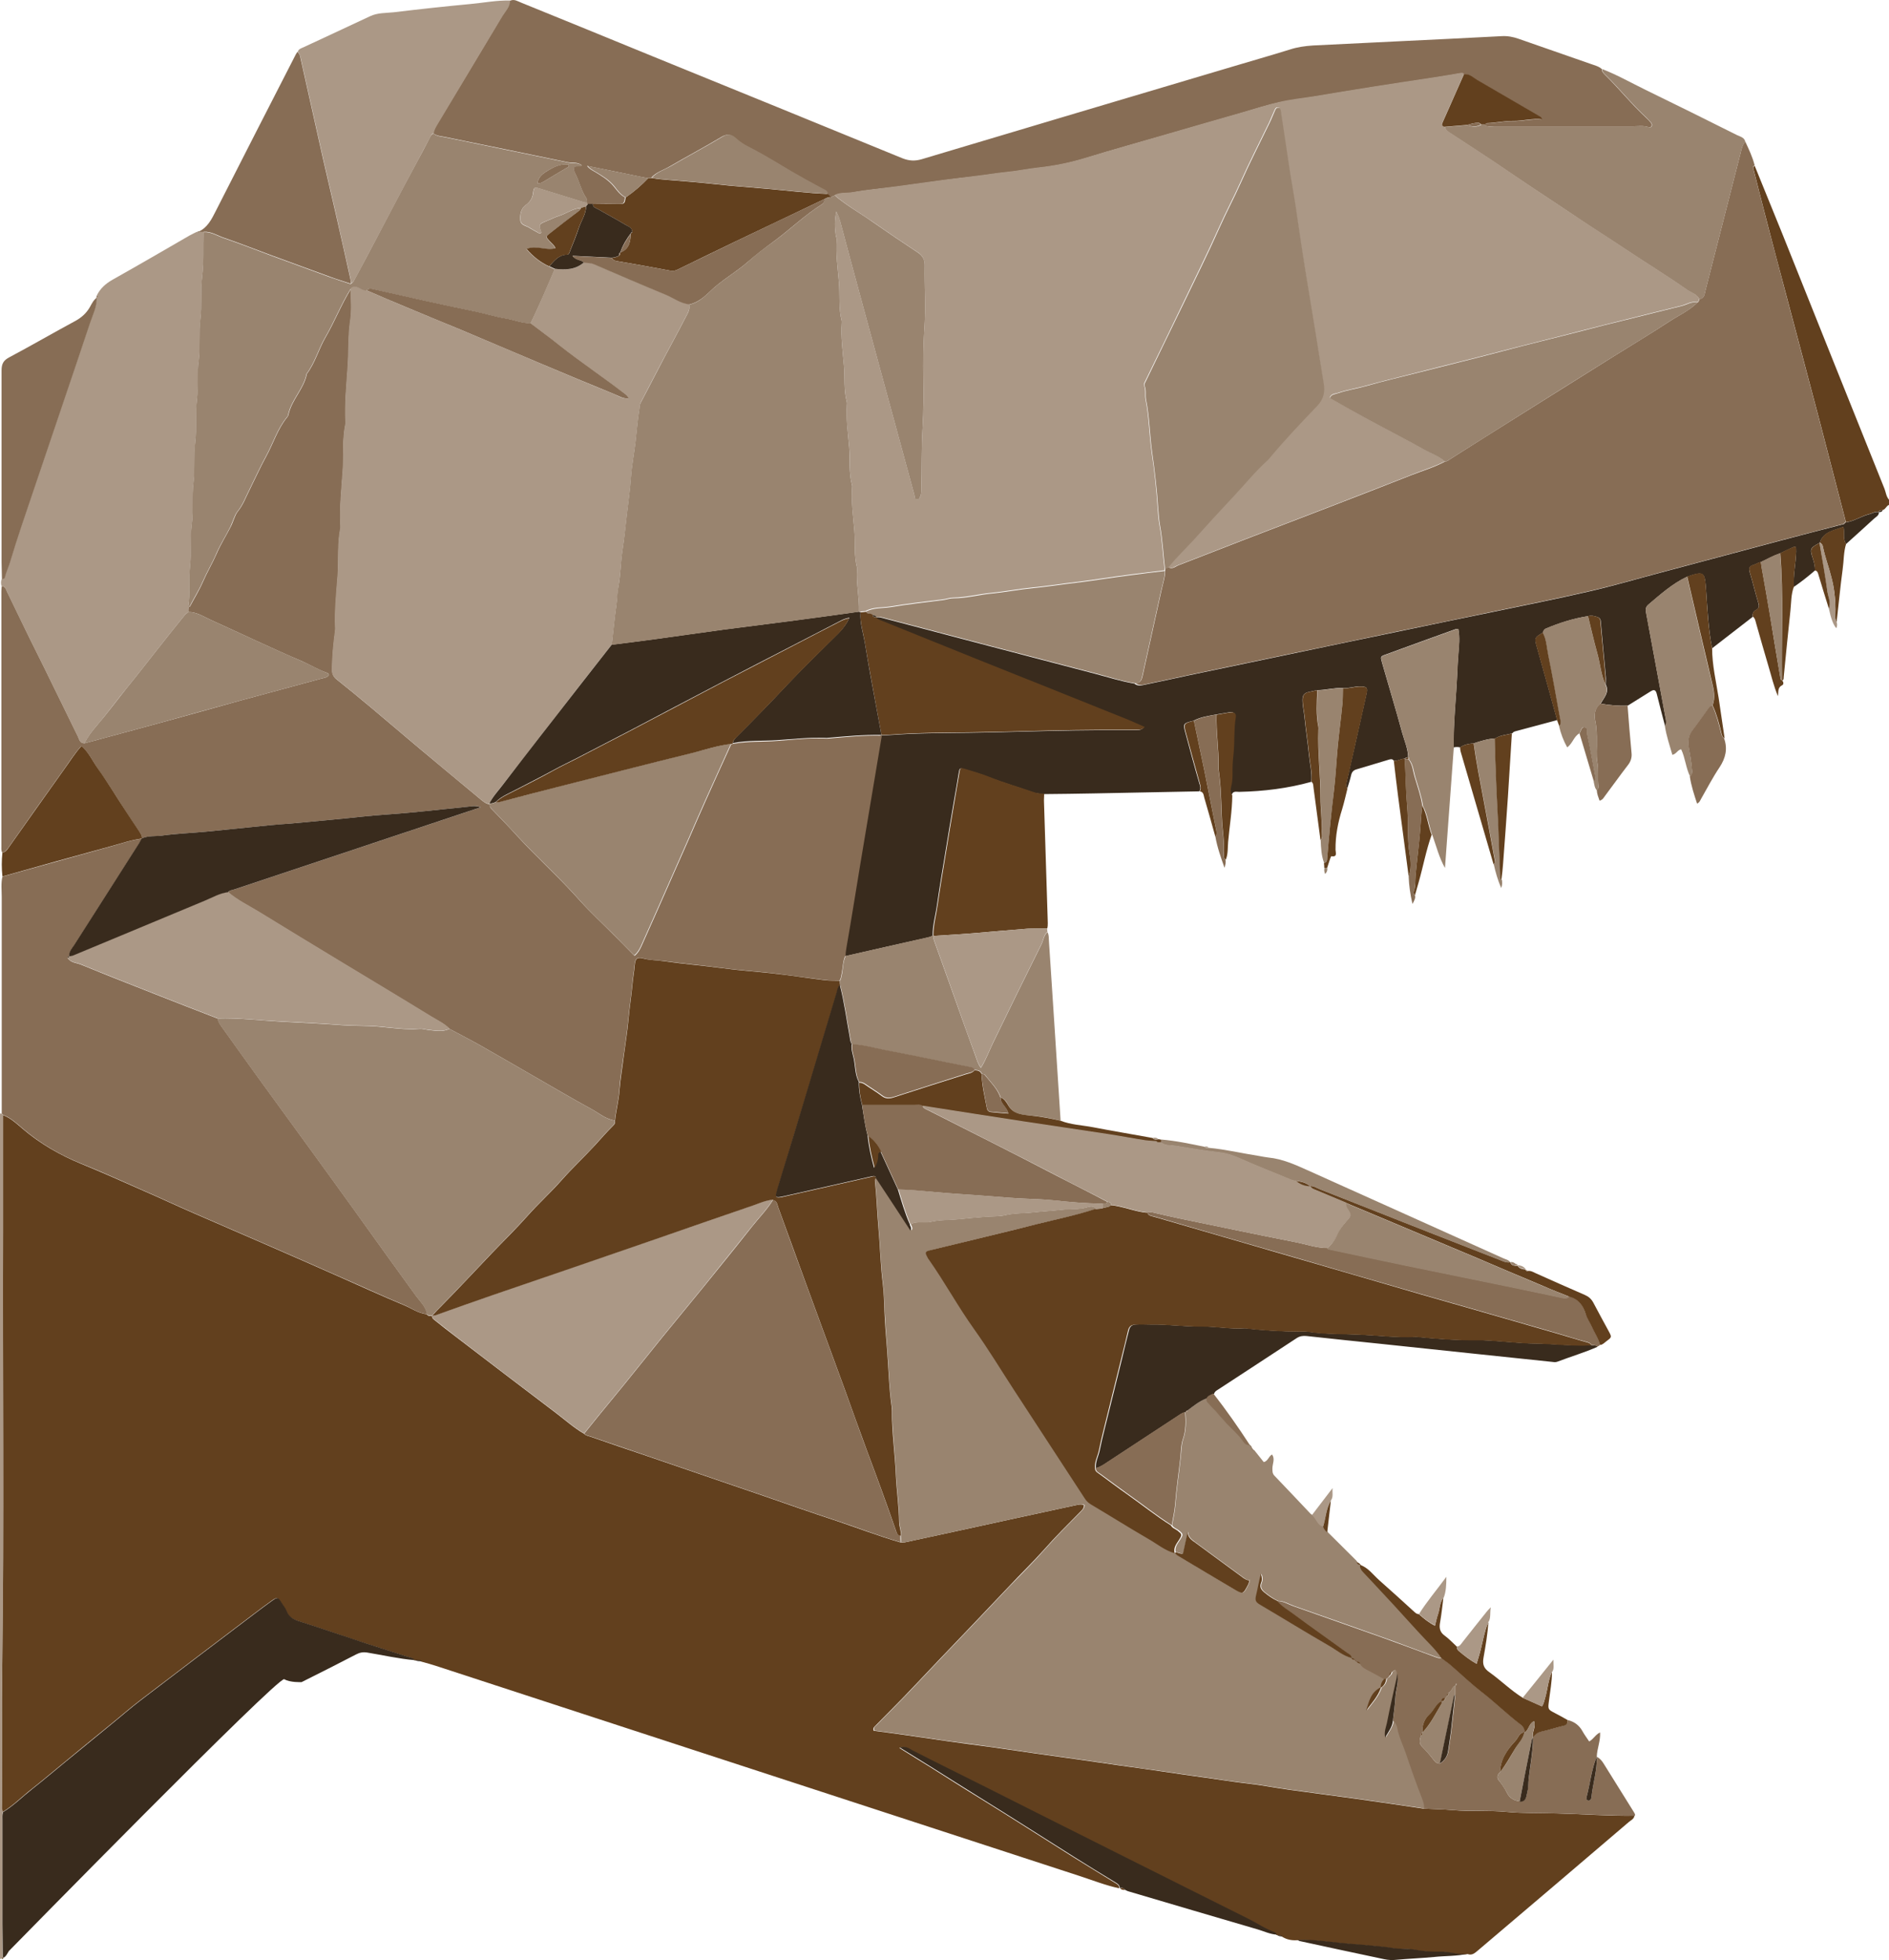 <?xml version="1.0" encoding="UTF-8"?>
<svg xmlns="http://www.w3.org/2000/svg" version="1.1" viewBox="0 0 1092.5 1133.2">
  <defs>
    <style>
      .cls-1 {
        fill: #62401e;
      }

      .cls-2 {
        fill: #99846f;
      }

      .cls-3 {
        fill: #ab9886;
      }

      .cls-4 {
        fill: #876d55;
      }

      .cls-5 {
        fill: #392b1d;
      }
    </style>
  </defs>
  <!-- Generator: Adobe Illustrator 28.6.0, SVG Export Plug-In . SVG Version: 1.2.0 Build 709)  -->
  <g>
    <g id="Layer_1">
      <g>
        <path class="cls-1" d="M1014.8,95.8c5.4,13.4,10.9,26.7,16.3,40.1,19.6,48.9,39.1,97.8,58.8,146.7.8,2.1,1,4.5,2.6,6.3v3c-1.6.6-2,2.6-3.7,3-.9,0-1.9,0-2.3,1.1,0,0,.2,0,.2,0-2.1-.5-3.8.7-5.7,1.2-4.6,1.2-8.6,4.1-13.4,4.7-1-4-2.1-8-3.1-11.9-4.2-16-8.3-32-12.5-48.1-6.5-24.7-13.1-49.3-19.6-73.9-3.5-13.1-7-26.2-10.4-39.4-2.6-9.9-5.1-19.9-7.6-29.8-.3-1.1-1-2.2.5-3Z"/>
        <path class="cls-3" d="M1,1132.3c-.3,0-.6.2-1,.3,0-162.9,0-325.9,0-488.8.3,0,.6,0,.9,0,.3.3.6.5.9.8,0,22.1.1,44.3,0,66.4-.3,84.2.7,168.5-.5,252.7-.4,26.1,0,52.3,0,78.4,0,1.8-.2,3.7.4,5.4-.6,1.6-.4,3.3-.4,4.9,0,19.9,0,39.8,0,59.7,0,6.5.1,12.9.2,19.4-.2.2-.4.4-.6.6Z"/>
        <path class="cls-1" d="M1.7,1047.6c-.7-1.8-.4-3.6-.4-5.4,0-26.1-.3-52.3,0-78.4,1.2-84.2.2-168.5.5-252.7,0-22.1,0-44.3,0-66.4,4.4,1.7,7.8,4.9,11.3,7.9,10.2,8.7,21.6,15.2,34,20.3,12,4.9,23.8,10.2,35.6,15.4,9.9,4.3,19.7,8.9,29.6,13.2,14.9,6.5,29.8,12.9,44.7,19.4,12.9,5.6,25.8,11.3,38.7,17,12.6,5.6,25.1,11.3,37.8,16.6,4.4,1.8,8.4,4.8,13.3,5.3.7,1.1,1.8,1.1,3,1,0,1.4,1,2,1.9,2.7,3.8,3,7.5,6,11.4,8.9,19.4,14.8,38.8,29.7,58.3,44.4,5.4,4.1,10.5,8.7,16.4,12.1,1.1,1.2,2.7,1.3,4,1.8,10.8,3.8,21.6,7.4,32.5,11.1,22.6,7.7,45.2,15.5,67.8,23.2,13.3,4.6,26.6,9.3,40,13.7,12.9,4.3,25.6,9.2,38.6,13,.8,0,1.7.1,2.5,0,9.9-2.1,19.7-4.3,29.6-6.4,23.3-5.1,46.6-10.2,69.9-15.2,1.4-.3,2.8-.6,4.2.1,0,1.9-1.2,2.9-2.3,4-7,7.1-14.1,14.1-20.7,21.6-6.5,7.3-13.6,14.1-20.3,21.3-13.5,14.2-27,28.5-40.6,42.6-9.2,9.6-18.2,19.4-27.6,28.8-2.9,3-5.9,5.9-8.8,8.9-.7.8-2,1.4-1.3,3.2,6,.8,12.3,1.6,18.4,2.5,8.5,1.2,17,2.5,25.5,3.7,8.2,1.2,16.4,2.2,24.6,3.3,8.5,1.2,17,2.5,25.5,3.7,7.9,1.1,15.7,2.2,23.6,3.3,8.3,1.2,16.7,2.4,25,3.6,8,1.1,16.1,2.2,24.1,3.4,8.3,1.2,16.7,2.5,25,3.6,8.2,1.1,16.4,2.5,24.6,3.4,8,.9,16,2.5,24,3.6,12.8,1.8,25.6,3.4,38.4,5.2,13.1,1.8,26.2,3.8,39.2,5.7,5.8.3,11.5.4,17.3.9,10.2.9,20.5,0,30.8,1,9.7.9,19.5.6,29.3.9,14.9.4,29.8,1.5,44.7,1.3-.3,1.9-2,2.6-3.2,3.6-29,24.8-58.1,49.5-87.2,74.2-1.8,1.5-3.5,3.2-6.1,2.2-5.4.9-10.5-1.3-15.8-1.2-5.1.1-10.3-.2-15.3-1.2-4.1-.8-8.3-.3-12.4-.9-5.5-.9-11.1-1.3-16.7-1.8-4.6-.4-9.2-.7-13.8-1.2-8.2-.9-16.4-2-24.7-1.7-3.1.2-6.1-.4-8.7-2.1-.8-.9-2-.7-3.1-.9,0,0,0,0,0,0-.4-.5-.8-1.2-1.3-1.4-5.5-2-10.3-5.3-15.5-7.9-41.9-21-83.9-41.9-125.8-63-8.6-4.3-17.2-8.7-25.8-13-14.1-7.1-28.3-13.9-42.3-21.2-1.9-1-4.1-2.9-7.5-1.7,6.2,3.9,11.9,7.4,17.6,10.9,9.4,5.9,18.7,11.9,28.2,17.7,18.5,11.4,36.8,23.2,55.1,34.7,7.8,4.9,15.8,9.7,23.7,14.6,1.3.8,2.7,1.4,2.6,3.3-7.8-1.7-15.2-4.6-22.8-7.1-75.4-24.6-150.8-49.2-226.2-73.8-48.7-15.9-97.4-31.8-146.1-47.7-2.8-.9-5.7-1.7-8.6-2.5-1.2-1.2-2.7-.5-4.1-.8,0,0,.1,0,.1,0-1.1-1.5-2.9-1.6-4.4-2.1-7.9-2.6-15.8-5-23.7-7.6-12.3-4-24.5-8.3-36.8-12.2-3.9-1.2-7.4-2.2-9.2-6.5-.7-1.7-2.1-3.4-3.1-5.1-1.7-2.8-2.4-2.9-5-1.1-3.7,2.6-7.2,5.3-10.8,8-21.8,16.5-43.6,33-65.3,49.6-6.3,4.8-12.3,10.1-18.5,15.1-8.5,6.9-16.9,13.8-25.4,20.8-6.4,5.2-12.7,10.6-19.2,15.7-5.6,4.4-10.6,9.5-16.7,13.2Z"/>
        <path class="cls-2" d="M823.6,1045.5c-13.1-1.9-26.2-3.9-39.2-5.7-12.8-1.8-25.6-3.4-38.4-5.2-8-1.1-16-2.7-24-3.6-8.2-.9-16.4-2.2-24.6-3.4-8.4-1.1-16.7-2.4-25-3.6-8-1.1-16.1-2.2-24.1-3.4-8.3-1.2-16.7-2.4-25-3.6-7.9-1.1-15.7-2.2-23.6-3.3-8.5-1.2-17-2.5-25.5-3.7-8.2-1.2-16.4-2.2-24.6-3.3-8.5-1.2-17-2.5-25.5-3.7-6.2-.9-12.4-1.7-18.4-2.5-.7-1.8.5-2.5,1.3-3.2,2.9-3,5.8-5.9,8.8-8.9,9.4-9.4,18.4-19.2,27.6-28.8,13.6-14.1,27.1-28.4,40.6-42.6,6.8-7.1,13.8-13.9,20.3-21.3,6.6-7.5,13.7-14.5,20.7-21.6,1-1.1,2.2-2,2.3-4-1.3-.7-2.8-.4-4.2-.1-23.3,5-46.6,10.1-69.9,15.2-9.9,2.2-19.7,4.3-29.6,6.4-.8.2-1.7,0-2.5,0,0-1.4,0-2.7-.1-4.1.5-2.7-.9-5.2-.9-7.9,0-9.1-1.5-18.2-1.9-27.3-.5-12.3-2.2-24.5-2.3-36.7,0-.8,0-1.7-.1-2.5-1.6-11.2-1.8-22.4-2.7-33.7-.6-7.4-1.1-14.9-1.5-22.3-.2-4.9-.3-10-.9-14.9-1.4-11-1.6-22.1-2.6-33.2-.8-8.9-1-17.9-2-26.7,0-.7.3-1.3.9-1.7,6.7,10.2,13.4,20.4,20.2,30.7,1.1-1.6-.3-2.5-.3-3.6,1.8-1.1,3.8-1.1,5.8-1.1,1.8,0,3.7.2,5.4-.2,5.2-1.3,10.5-1,15.7-1.5,5.4-.5,10.8-1.1,16.3-1.5,3.9-.3,8,0,11.8-1,5.2-1.2,10.5-.9,15.7-1.5,5.4-.6,10.9-.9,16.2-1.5,5.1-.6,10.2,0,15.2-1.5,1.5-.5,3.7-.8,5,1-11,3.6-22.4,5.9-33.6,8.7-20.4,5.1-40.9,10-61.3,15-3.4.8-3.6,1.3-2,4.2.2.4.5.8.8,1.3,9.2,13.2,16.8,27.3,26.3,40.4,8.2,11.4,15.5,23.6,23.2,35.4,13.6,20.8,27.2,41.6,40.8,62.5.9,1.5,2.1,2.5,3.5,3.3,11.1,6.6,22.1,13.5,33.3,20,4.8,2.8,9.3,6.5,14.8,8.1.4.8,1,1.3,1.7,1.7,10.7,6.4,21.4,12.8,32.1,19.1,5.5,3.3,5.6,3.2,8.5-2.6.4-.7.5-1.6.7-2.4.1,0,.3,0,.4-.1,0,0,0-.2,0-.3-.1.1-.3.3-.4.4-1.4,0-2.6-.7-3.6-1.5-9.2-6.7-18.3-13.5-27.5-20.2-2.3-1.7-4.5-3.2-4.6-6.4-.9,4.2-1.8,8.3-2.7,12.5-1.6.6-2.9-.8-4.4-.5-.8-3.1,1.2-5.2,2.7-7.6,1.8-2.8,1.6-3.1-1-5.2-1.3-1-3-1.4-3.8-3,.7-3.9,1.6-7.8,1.9-11.7.7-9.2,2.1-18.4,3.1-27.6.4-3.4.3-7.1,1.4-10.3,1.8-5.2,1.7-10.4,1.3-15.7h.1c.6,0,1-.4,1.1-1,3.5-2.6,6.9-5.3,11-7,0,.8.2,1.7.8,2.3,3.3,3.7,6.6,7.4,10,11,3.5,3.8,7.5,7,10.4,11.3.9,1.3,2.1,2.7,4.1,2.3,0,0-.2,0-.2,0,.3.4.7.7,1,1.1,0,0,0,0,0,0,0,1,.3,1.8,1.5,2,1.8,2.3,3.7,4.7,5.5,6.9,2.5-.6,2.8-3.4,4.8-4.4,1.8,2.6.3,5.2.2,7.8,0,1.7-.1,3.2,1.2,4.5,7,7.3,14,14.7,21,22.1.2.2.6.3.9.5,2.6,1.8,3,5.7,6.5,6.6.4,1.4,1.3,2.4,2.4,3.4,5.5,5.5,11,10.9,16.5,16.4,0,0,0,0,0,0,.2.3.4.5.6.8.3,1.1.9,1.6,2.1,1.5,0,0,0,0,0,0-.3,2.1.9,3.4,2.2,4.7,3.4,3.6,6.8,7.3,10.2,10.9,9.6,10.1,18.7,20.7,28.4,30.7,2.3,2.4,4.5,4.9,6.3,7.7-1.9.2-3.6-.6-5.3-1.2-9.8-3.5-19.5-7.3-29.4-10.8-17-6.1-34-12-51-18-3.1-1.1-5.9-3-9.4-3-2.7-1.3-5.2-3-7.5-4.9-1.8-1.5-2.9-3.1-1.8-5.6.6-1.4.6-3.1-.2-5.1-1.3,4.5-1.9,8.6-2.8,12.6-.6,2.6-.3,3.7,2.1,5.1,13.5,7.9,26.7,16.1,40.2,23.9,4.3,2.5,8.1,5.8,13,7.1h0c.4.9,1.2,1,2,1h0c.1.5.5.8,1,1h0c.4.8,1.2,1,2.1,1.1.8,1.5,2.2,2.4,3.6,3.2,3.5,1.8,6.9,3.7,10.3,5.6-1.3,1.4-2.1,3-2.1,4.9-5.6,2.7-6.7,8.2-8.4,13.4,3.2-4.2,6.8-8.1,8.6-13.2,1.8-1.2,2.7-2.9,3-5.1h0c.4-.3.9-.7,1.3-1,.2-.3.5-.6.7-.9.8-.5,1-1.3,1.2-2.1,1.2-.6,2.7-2.8,3.1.6,0,1,0,2-.3,2.9-1.9,8.7-3.9,17.3-5.6,26-.5,2.4-1.6,4.9-1,8.3,2.1-3.6,4.3-6.3,4.5-9.9,1.5,1.2,2.4,3,2.6,4.6.9,5.1,3.2,9.6,4.9,14.4,2.9,8.6,5.9,17.1,9.2,25.6.8,2,1.6,4,1.2,6.2Z"/>
        <path class="cls-5" d="M1067.6,302c4.8-.7,8.8-3.5,13.4-4.7,1.9-.5,3.6-1.7,5.7-1.2,0,2-1.7,2.7-2.9,3.8-5.3,4.9-10.7,9.7-16.1,14.6-2.1-2.9-.8-6.4-1.5-9.9-5.3,2.1-11.5,2.6-13.7,9.1l-.2.2c-5.5,2.9-5.7,3.4-3.8,9.1.7,2.2,1.3,4.5,1.2,6.8-3.9,3.4-8,6.6-12.2,9.5-.5-6.8,1.1-13.5,1.3-20.3,0-3.1,0-3.4-2.5-2.3-2.3,1-4.4,2.1-6.7,3.2-3.9,1.3-7.5,3.3-11.2,5.1-1.5.1-2.7,1.2-4.2,1.6-2.5.7-2.9,2-2.2,4.4,1.7,5.5,3,11.2,4.7,16.8.6,2.1,1.2,3.7-1.3,5-1.4.7-2,2.2-1.7,3.8-7.8,6.1-15.7,12.1-23.5,18.2-2.2-11.2-2.7-22.5-3.5-33.8-.8-10.4-1.1-10.9-10.9-7.6-8.5,4-15.4,10.2-22.5,16.2-1.4,1.2-1.7,2.6-1.3,4.4,3.7,20,7.4,40,11.1,60,.4,2,1,3.9-.1,5.8-1.6-6.2-3.3-12.4-4.8-18.6-.5-2-1.3-2.9-3.4-1.6-4.4,2.8-8.9,5.5-13.3,8.3-5.3.3-10.5-.2-15.7-1.1,1.8-3.5,5.2-6.5,2.9-11,0-1.7.2-3.3,0-5-1-10.5-2-21-2.9-31.5-.1-1.6-.9-2.3-2.3-2.7-1.6-.5-3.2-.9-4.9-.4-8.5,1.3-16.6,3.9-24.5,7.2-1,.4-1.4,1.3-1.7,2.3-4.9,2.9-5,3.2-3.6,8.1,4,14.1,7.9,28.3,11.8,42.5-8,2.1-15.9,4.3-23.9,6.4-.8.2-1.6.5-2,1.2-3.3,1-6.9,1-9.9,3-4.3.2-8.3,1.5-12.3,2.8-2.8.3-5.6.6-8,2.4-1.3-.3-2.5-.3-3.8,0-.2-14.5,1.5-28.8,2.1-43.3.2-3.5.3-6.9.6-10.4.4-4.9,1-9.8,0-14.8-.6,0-.9,0-1.2,0-13.6,4.9-27.2,9.8-40.8,14.8-3.1,1.1-3.1,1.2-2.1,4.7,3.9,13.6,8,27.1,11.7,40.7,1.3,4.6,3.3,9.1,3.4,14-.7,0-1.4,0-1.9.8h-.2c-2.2,0-4,1.6-6.2,1.2-.7-1-1.5-1-2.6-.7-6.3,1.9-12.7,3.8-19,5.7-1.8.5-2.7,1.6-3.1,3.4-.6,2.6-1.4,5.1-2.2,7.6-.8-1-.8-2.2-.5-3.3,1.8-8.1,3.7-16.2,5.5-24.2,2-9.1,4.1-18.1,6.1-27.2.8-3.5.2-4.1-3.3-4.3-3.5-.1-6.9,1.3-10.4,1-5-.3-9.9,1.2-14.9,1.2-1.6.4-3.2.7-4.9,1.1-2.4.5-3.5,1.8-3.5,4.5,0,3.5.9,6.9,1.2,10.4.7,7.1,1.8,14.1,2.5,21.2.5,5.3,1.9,10.5,1.4,15.8-13.6,3.8-27.6,5.5-41.7,5.8-1.7,0-3.8-.7-4.4,2-1.2-1.6-1-3.6-.6-5.3,1.1-4.2.6-8.5.8-12.8.1-2.3.4-4.6.6-6.8.7-6.7.1-13.5,1.2-20.2.4-2.5-1.2-3.2-3.3-2.9-2.6.4-5.2.9-7.8,1.3-4.4.8-8.9,1.4-13,3.6-5.9,1.4-6.1,1.6-4.6,7.1,2.6,9.7,5.2,19.4,8,29,.5,1.6,1.1,3.1,0,4.7-20.4.4-40.8.8-61.2,1.2-9.6.2-19.2.3-28.9.4-2-.2-3.9-.3-5.9-.9-8.6-3.1-17.4-5.6-25.9-8.9-4.5-1.8-9.1-3.1-13.7-4.5-3.1-.9-3-.9-3.6,2.5-.8,5.1-1.7,10.1-2.6,15.2-1.8,10.6-3.6,21.2-5.3,31.8-1.6,9.6-3.2,19.2-4.6,28.9-.8,5.9-2.6,11.7-2.5,17.7-1.1.8-2.4,1-3.7,1.3-15.8,3.5-31.5,7.1-47.3,10.7,0-1.7,0-3.3.4-4.9,1.6-9.1,3.1-18.3,4.6-27.4,2.4-14.7,4.9-29.4,7.3-44.1,2.9-17.1,5.7-34.3,8.6-51.4,5.3,0,10.6-.6,15.9-.8,15.8-.7,31.6-.5,47.3-.9,21.6-.5,43.2-1.2,64.8-1.3,6.3,0,12.7,0,19,0,1.8,0,3.6.2,5.3-1.6-3.3-1.4-6.4-2.9-9.6-4.2-29.3-11.7-58.6-23.4-87.9-35.2-18.2-7.3-36.4-14.6-54.5-22-1.2-.5-2.6-.7-3.3-2.1,2-.5,3.9.2,5.8.7,40.3,10.6,80.5,21.2,120.8,31.7,7.7,2,15.3,4.5,23.2,5.8,1.9,1.7,4.2,1,6.2.6,8.4-1.7,16.9-3.6,25.3-5.4,18.2-3.8,36.4-7.6,54.5-11.4,21.9-4.6,43.8-9.2,65.7-13.7,18-3.8,36-7.5,54-11.2,19-4,38-7.7,56.9-12.1,14.1-3.2,27.9-7.3,41.9-11,22.6-6,45.2-12.1,67.8-18.1,12.5-3.3,25-6.6,37.5-9.8.6,0,.9-.3,1.1-.8h0Z"/>
        <path class="cls-5" d="M5.1,1128c-.9,1.4-1.5,3-3,3.8-.1-.2-.3-.3-.5-.2,0-6.5-.2-12.9-.2-19.4,0-19.9,0-39.8,0-59.7,0-1.7-.2-3.3.4-4.9,6.1-3.7,11.1-8.8,16.7-13.2,6.5-5.1,12.8-10.5,19.2-15.7,8.5-6.9,16.9-13.9,25.4-20.8,6.2-5,12.2-10.3,18.5-15.1,21.7-16.6,43.5-33.1,65.3-49.6,3.6-2.7,7.1-5.4,10.8-8,2.7-1.9,3.3-1.7,5,1.1,1,1.7,2.4,3.3,3.1,5.1,1.7,4.3,5.3,5.3,9.2,6.5,12.3,3.9,24.6,8.2,36.8,12.2,7.9,2.6,15.8,5,23.7,7.6,1.5.5,3.3.6,4.4,2.1-9.3-.8-18.4-2.9-27.5-4.4-2.5-.4-4.4,0-6.5,1.1-10.5,5.4-21,10.8-31.5,16,0,0-6.7.3-10-1.7S5.1,1128,5.1,1128Z"/>
        <path class="cls-4" d="M738.7,925.6c3.5,0,6.3,1.9,9.4,3,17,6,34,12,51,18,9.8,3.5,19.6,7.2,29.4,10.8,1.7.6,3.4,1.5,5.3,1.2,1.9,1.4,3.8,2.7,5.5,4.2,5.8,5,11.3,10.3,17.3,15,7.8,6.1,15,13.1,22.9,19.1,1.5,1.2,2.5,2.7,2.2,4.7h0c-3.1,0-3.6,3.1-5.2,4.8-4.8,5.1-8.7,10.7-8.9,18.1h0c-.3.3-.6.6-.9.9-.8,1.4-1,2.6.2,4,1.8,2.2,3.4,4.5,4.6,7,1.6,3.2,4.1,4.6,7.4,5,3.9.2,3.8-3.1,4.4-5.5.5-2,.4-4.3.7-6.4.9-8.4,2.7-16.6,2.6-25.1h0c1.1-1.9,2.6-3,4.9-3.4,4.4-.9,8.6-2.4,12.9-3.4,2-.5,2.2-1.6,2.2-3.2,3.9.9,6.8,3.1,8.7,6.6,1.1,2,2.5,3.8,3.8,5.8,2.6-1.4,3.6-4,6.3-5.2.3,5-1.8,9.4-1.9,14-3.1,7.3-3.8,15.3-5.8,22.9-.2.8-.5,2.2.8,2.4,1.2.2,1.8-.7,1.9-1.8.8-7.8,3.3-15.5,3.1-23.4,1.7.8,2.9,2.2,3.9,3.8,5.8,9.3,11.6,18.6,17.4,27.9.4.7,1,1.4.8,2.3-14.9.1-29.8-.9-44.7-1.3-9.7-.3-19.6,0-29.3-.9-10.3-1-20.6-.2-30.8-1-5.8-.5-11.6-.5-17.3-.9.4-2.2-.5-4.3-1.2-6.2-3.3-8.4-6.3-17-9.2-25.6-1.6-4.8-4-9.4-4.9-14.4-.3-1.7-1.1-3.5-2.6-4.6.5-4.4,1.2-8.8,1.4-13.3.2-4.7,2.4-9.3.9-14.1-.4-3.4-1.9-1.2-3.1-.6-1,.4-1.1,1.2-1.2,2.1-.2.3-.5.6-.7.9-.6.1-1.1.5-1.3,1,0,0,0,0,0,0-.4,0-.7,0-1.1,0-3.4-1.9-6.8-3.8-10.3-5.6-1.5-.8-2.8-1.7-3.6-3.2-.4-1-1.1-1.2-2.1-1.2,0,0,0,0,0,0-.3-.3-.7-.7-1-1,0,0,0,0,0,0-.4-.9-1.2-1.1-2-1,0,0,0,0,0,0,0-1.9-1.6-2.4-2.8-3.2-10.3-7.5-20.8-14.8-31-22.4-3.1-2.3-6.7-4.3-9.2-7.4ZM822.7,1001.6c-.9.4-1,1.2-1,2-.5,2.1-1.2,4.2.6,6,2.6,2.6,4.9,5.3,7.1,8.2.8,1.1,1.9,1.8,3.4,1.8,2.7-1.7,4.3-4.1,4.9-7.2.6-3.9,1.2-7.8,1.7-11.7.8-7,1.6-14.1,2.3-21.1,0-1.7,0-3.3,0-5,.3-.4,1.2-.5.4-1.3-.1.4-.2.8-.4,1.3-2,.6-1.9,3.2-3.8,4-1.1.4-1.2,1.2-1.2,2.2-.2.3-.5.6-.7.9-1.4,0-2.2.5-2.3,2h0c-3.3,1.6-4.4,5.1-6.9,7.4-3,2.8-4.5,6.3-4.1,10.6h0Z"/>
        <path class="cls-2" d="M488.8,552.7c15.8-3.6,31.5-7.1,47.3-10.7,1.3-.3,2.6-.6,3.7-1.3v.5c-.1,1.2.3,2.3.7,3.4,2.8,7.8,5.6,15.6,8.4,23.4,5,14.1,10,28.1,15.1,42.1.9,2.4,1.5,5,3.3,7.3,3-4.8,4.8-9.9,7.1-14.6,9.2-19,18.5-37.9,27.9-56.8,1.2-2.3,1.3-5.2,3.5-7.1,1,1.8.7,3.9.9,5.8,1.2,17.9,2.3,35.7,3.5,53.6,1.1,16.5,2.1,33.1,3.2,49.6-6.1-1.5-12.2-2.6-18.5-3.1-4.6-.4-9.1-.9-11.7-5.8-.9-1.7-2.1-3.8-4.4-4.5-1.8-5.2-5.9-8.9-9.1-13.1-.3-.4-1.2-.4-1.8-.6-.7-1.9-2.4-2.2-4.1-2.2-.8-1.5-2.3-1.5-3.8-1.8-15.9-3.1-31.7-6.5-47.6-9.5-6.5-1.2-12.8-3.2-19.5-3.4-.8-1.1-.9-2.4-1.1-3.7-1.9-10.2-3.2-20.5-5.8-30.5,0-.9-.1-1.7-.2-2.6.7-1.3.9-2.7,1.2-4.2.6-3.3.5-6.8,2-10Z"/>
        <path class="cls-5" d="M697.7,808.5c-4.1,1.6-7.5,4.4-11,7-.5.2-.9.4-1.1,1,0,0-.1,0-.1,0-1.7.2-3,1.3-4.4,2.2-13.6,8.9-27.1,17.8-40.7,26.7-2.1,1.4-4.1,2.8-6.6,3.4-.4-3.6,1.5-6.8,2.2-10.2,1.7-8.4,4-16.7,6-25.1,2.3-9.3,4.6-18.6,6.9-27.9,1.3-5.5,2.6-10.9,4-16.4.5-2.1,1.6-3.4,4.1-3.5,2.8-.2,5.5,0,8.3,0,10.2-.2,20.2,1.4,30.4,1.2,8-.1,15.9,1.6,23.9,1,.2,0,.3,0,.5,0,10.6,1.2,21.1,1.9,31.8,1.9,1.7,0,3.4-.1,5,.1,10,1.5,20.2,1.2,30.3,1.7,10.6.5,21.2,1.8,31.9,1.3.3,0,.7,0,1,0,10.7,1.1,21.5,1.9,32.3,1.9,1.8,0,3.7,0,5.5,0,10.1.4,20.1,1.8,30.3,1.9,11,.1,21.9,1.6,32.9,1,1,.1,2.1,0,2.9.9-7.5,3.3-15.3,5.6-22.9,8.5-1,.4-1.9.5-2.9.3-15.9-1.7-31.8-3.3-47.7-5-17.4-1.8-34.8-3.7-52.1-5.5-14.2-1.5-28.5-2.9-42.7-4.5-2.1-.2-3.8,0-5.6,1.1-15.3,10.1-30.6,20-46,30.1-.8.5-1.7,1.1-1.9,2.2-1.5.8-3.2,1.1-4,2.9Z"/>
        <path class="cls-1" d="M539.8,540.7c0-6,1.7-11.8,2.5-17.7,1.4-9.7,3-19.3,4.6-28.9,1.7-10.6,3.5-21.2,5.3-31.8.8-5.1,1.8-10.1,2.6-15.2.5-3.3.5-3.4,3.6-2.5,4.6,1.4,9.2,2.7,13.7,4.5,8.5,3.4,17.3,5.9,25.9,8.9,1.9.7,3.9.7,5.9.9,0,1.7-.2,3.3-.1,5,.7,22.3,1.4,44.5,2.1,66.8,0,2,.3,4-.2,6-3.8,0-7.6,0-11.4.2-10.7.8-21.4,1.8-32.1,2.7-7.4.6-14.8,1-22.3,1.5v-.5Z"/>
        <path class="cls-2" d="M814.5,437.9c-.1-4.9-2.2-9.3-3.4-14-3.8-13.6-7.8-27.1-11.7-40.7-1-3.5-1-3.6,2.1-4.7,13.6-5,27.2-9.9,40.8-14.8.3-.1.6,0,1.2,0,.9,4.9.4,9.9,0,14.8-.3,3.5-.5,6.9-.6,10.4-.7,14.4-2.3,28.8-2.1,43.3-1.7,23.2-3.4,46.4-5.1,69.6-3.4-6-5-12.6-7.3-19-.2-.4-.4-.8-.5-1.3-1.7-5.1-2.3-10.7-4.9-15.5-.8-5.7-2.8-11.1-4.4-16.6-1.1-3.6-1.2-7.5-3.8-10.5,0-.3.1-.6,0-.9Z"/>
        <path class="cls-4" d="M923.5,778.5c-.8-.9-1.9-.8-2.9-.9-.7-1.1-1.8-1.5-2.9-1.8-5.6-1.4-11.1-3.3-16.7-4.9-26.4-7.7-52.9-15.2-79.3-22.8-26.3-7.6-52.5-15.2-78.7-22.9-25.1-7.3-50.3-14.5-75.4-21.9-1.4-.4-3.5-.3-4-2.5,1-.2,1.9-.1,2.9.1,5.2,1.2,10.3,2.4,15.5,3.5,22.4,4.6,44.7,9.3,67.1,13.7,6.2,1.2,12.2,3.4,18.5,3.4.2.2.5.6.7.6,14.7,3.1,29.3,6.2,44,9.3,20.3,4.2,40.7,8.3,61.1,12.5,10,2.1,20,4.2,30,6.3,1.4.3,3,.6,4.1-.8,5.2,1.5,8.1,5,9.6,10.1.7,2.3,2.2,4.4,3.2,6.7,1.7,3.7,4.1,7.1,5.1,11.2-.5.8-1.2,1.1-2.1.9Z"/>
        <path class="cls-3" d="M539.8,541.1c7.4-.5,14.9-.9,22.3-1.5,10.7-.8,21.4-1.9,32.1-2.7,3.8-.3,7.6-.2,11.4-.2,0,.7.1,1.3.2,2-2.2,1.8-2.3,4.7-3.5,7.1-9.4,18.9-18.7,37.8-27.9,56.8-2.3,4.8-4.1,9.8-7.1,14.6-1.8-2.3-2.4-4.9-3.3-7.3-5.2-14-10.1-28.1-15.1-42.1-2.8-7.8-5.6-15.6-8.4-23.4-.4-1.1-.8-2.2-.7-3.4Z"/>
        <path class="cls-2" d="M962.9,419.8c1.1-1.9.5-3.8.1-5.8-3.7-20-7.3-40-11.1-60-.3-1.9,0-3.2,1.3-4.4,7-6,14-12.2,22.5-16.2,4.8,20.5,9.4,40.9,14.4,61.4,1.1,4.4,1.9,8.7.3,13.1-.9.1-1.5.5-2,1.3-3.2,4.4-6.3,8.9-9.6,13.2-2.4,3.2-2.6,6.5-1.9,10.3.7,3.7,1.2,7.5,1.6,11.2.1,1.7.8,3.7-1,5.1-2.5-5-2.8-10.7-5.2-15.8-2.2.4-2.7,2.7-5.1,3.2-1.6-5.5-3.4-10.9-4.3-16.5Z"/>
        <path class="cls-5" d="M647.6,1091.5c0-1.8-1.3-2.5-2.6-3.3-7.9-4.8-15.8-9.6-23.7-14.6-18.4-11.6-36.7-23.3-55.1-34.7-9.4-5.8-18.8-11.8-28.2-17.7-5.7-3.5-11.3-7-17.6-10.9,3.5-1.2,5.6.7,7.5,1.7,14,7.2,28.2,14.1,42.3,21.2,8.6,4.3,17.2,8.7,25.8,13,41.9,21.1,83.9,42,125.8,63,5.2,2.6,10,5.9,15.5,7.9.5.2.9.9,1.3,1.4-4-.2-7.6-2-11.4-3.1-24.8-7.2-49.6-14.6-74.4-21.9-.8-.2-1.5-.6-2.3-1-.7-1.1-1.7-1.2-2.8-1h-.2Z"/>
        <path class="cls-2" d="M892.2,365.7c.3-1,.7-1.9,1.7-2.3,7.9-3.4,16-5.9,24.5-7.2,1.8,7.2,3.4,14.5,5.4,21.6,1.7,6,2.1,12.3,4.7,18.1,2.3,4.5-1.1,7.6-2.9,11-3.5,2.7-3.7,6.7-2.9,10.4.8,3.8.7,7.6.8,11.4,0,4-.4,8.1.3,11.9.9,4.7.1,9.5.7,14.2.1.9-.3,1.6-1,2.1-1.3-1.5-1.4-3.3-1.8-5.1,1-.9,1-2.1.8-3.2-1.5-8-2.9-15.9-4.6-23.9-.3-1.5.6-4-1.5-4.3-1.9-.3-2.1,2.3-3,3.6-3.2,1.8-3.8,5.7-7,8.1-2.2-3.9-3.7-8-4.7-12.2,1.3-1.5.7-3.1.4-4.7-2.2-12.2-4.3-24.4-6.8-36.5-.9-4.3-.8-8.9-3.2-12.9Z"/>
        <path class="cls-1" d="M906.6,994.5c0,1.6-.2,2.8-2.2,3.2-4.4,1-8.6,2.5-12.9,3.4-2.3.5-3.7,1.6-4.9,3.5-.8-3.1,1.9-6.1.6-9.5-3.2,1.5-2.9,5.3-5.6,6.6.3-2-.7-3.6-2.2-4.7-7.9-6-15-13-22.9-19.1-6-4.7-11.5-10-17.3-15-1.7-1.5-3.7-2.8-5.5-4.2-1.8-2.8-4-5.3-6.3-7.7-9.7-10-18.8-20.6-28.4-30.7-3.4-3.6-6.7-7.3-10.2-10.9-1.3-1.4-2.5-2.7-2.2-4.7,4.7,1.6,7.5,5.7,11.1,8.9,6.8,6,13.6,12.2,20.3,18.3.8.7,1.5,1.3,2.6,1.3,2.8,2.5,5.6,4.8,9.3,6.7.6-2.5,1-4.5,1.7-6.5,1.1-3.2.9-6.8,3.2-9.7-.6,4.7-1.1,9.4-1.9,14.1-.6,3.2-.3,5.7,2.6,7.8,2.5,1.8,4.7,4.2,7,6.3,0,1.1.4,2,1.2,2.6,3.1,2.6,6.3,5.2,10.3,7.4.6-2,1.1-3.7,1.6-5.4,1.8-6.3,2.7-12.8,5.2-18.9-.4,7-1.6,13.9-2.8,20.7-.7,3.8.1,6.2,3.3,8.4,6.6,4.7,12.4,10.5,19.3,14.8,3.7,1.7,7.5,3.3,11.2,5,1.1-1.6,1.3-3.3,1.8-4.8,1.5-5,1.7-10.3,4-15.2,0,5.8-1.1,11.4-1.8,17.1-.6,4.7-.5,4.7,3.5,6.8,2.5,1.3,4.9,2.6,7.3,4Z"/>
        <path class="cls-1" d="M578.7,634.5c2.2.7,3.4,2.8,4.4,4.5,2.7,4.8,7.1,5.3,11.7,5.8,6.2.6,12.4,1.7,18.5,3.1,6.1,2.4,12.6,2.6,18.9,3.8,11.4,2.2,22.9,4.1,34.4,6.2.9,1.1,2.1,1,3.3.7.6,0,1.1.2,1.7.3,0,.6,0,1.2,0,1.8-.6,0-1.2,0-1.7,0-.4-.2-.8-.5-1.2-.7-2.2-.2-4.3-.2-6.4-.5-7.2-1.2-14.4-2.5-21.6-3.6-16.2-2.5-32.5-4.8-48.7-7.3-19.5-3-39-6.1-58.5-9.1-1.5-1-3.3-.5-4.9-.5-10,0-19.9,0-29.9,0-1.1-4.3-1.9-8.6-1.8-13.1,1.4,0,2.5.5,3.6,1.3,3.1,2.2,6.4,4.1,9.4,6.4,2.2,1.7,4.3,1.7,6.8.9,13.8-4.5,27.7-8.9,41.6-13.3,1.8-.6,3.9-.7,5.3-2.4,1.7,0,3.4.3,4.1,2.2.2,6.6,1.8,13,3,19.5.2,1.3.9,2.2,2.2,2.4,3.3.4,6.7.6,10.3.9-.9-3.7-4.6-5.5-4.5-9.1Z"/>
        <path class="cls-2" d="M671.6,660.6c0-.6,0-1.2,0-1.8,8.5.7,16.8,2.5,25.1,4.2.7.8,1.5.7,2.4.6,9.8.9,19.3,3.2,29,4.7,1.8.3,3.6.7,5.4.9,8.4.8,15.9,4.3,23.5,7.7,37.4,16.9,74.9,33.6,112.3,50.5,1.5.7,3.2.9,4.2,2.4-1.3.3-2.6,0-3.9-.5-13.7-5.4-27.5-10.7-41.2-16.1-21.6-8.5-43.2-17-64.7-25.5-2-.8-3.8-2.1-6.1-2,0,0,0,0,0,0-2.3-2-5.1-2.7-8-3-1.4.1-2.6-.4-3.8-.9-9.3-3.9-18.7-7.5-27.9-11.6-4.2-1.9-8.3-3.4-13-3.9-8.5-.9-16.9-2.5-25.4-3.8-2.6-.4-5.7,0-8-1.9Z"/>
        <path class="cls-2" d="M761.8,399.1c5,0,9.8-1.5,14.9-1.2,0,3,0,6-.3,8.9-.8,8.2-1.9,16.4-2.7,24.6-.8,8.5-1.2,17.1-2.2,25.6-1.5,12.9-2.8,25.9-3.9,38.9-.1,1.4,0,2.7-1.8,3-1.6-4.2-1.8-8.7-2-13.2,1.3-1.4.8-3.1.8-4.7,0-6.6-.8-13.2-.8-19.8,0-13.1-1.7-26.1-1.2-39.3,0-.5,0-1,0-1.5-1.5-7.1-.8-14.2-.7-21.3Z"/>
        <path class="cls-4" d="M923.5,456.8c.7-.5,1.1-1.3,1-2.1-.6-4.7.1-9.4-.7-14.2-.7-3.9-.2-7.9-.3-11.9,0-3.8,0-7.5-.8-11.4-.8-3.7-.6-7.7,2.9-10.4,5.2.9,10.4,1.4,15.7,1.1.7,9.1,1.4,18.2,2.3,27.4.3,2.8-.5,5.1-2.3,7.3-4.4,5.7-8.5,11.5-12.8,17.2-.9,1.1-1.4,2.6-3.4,3.1-.7-2-1.5-3.9-1.6-6.1Z"/>
        <path class="cls-1" d="M765.8,498.9c1.8-.3,1.7-1.7,1.8-3,1.1-13,2.3-25.9,3.9-38.9,1-8.5,1.4-17.1,2.2-25.6.8-8.2,1.9-16.4,2.7-24.6.3-3,.2-6,.3-8.9,3.5.3,6.9-1.1,10.4-1,3.5.1,4.1.8,3.3,4.3-2,9.1-4,18.1-6.1,27.2-1.8,8.1-3.6,16.2-5.5,24.2-.3,1.2-.3,2.3.5,3.3-1,4-1.9,8-3.1,12-2.4,7.6-3.9,15.3-3.8,23.4,0,1.4,1.3,4.4-2.4,3.7-.2,0-.6,1.1-.8,1.7-.6,1.7-1.1,3.5-1.7,5.2-.5,0-1.1,0-1.6-.1,0-.9-.1-1.9-.2-2.8Z"/>
        <path class="cls-1" d="M757.6,685.7c2.3-.1,4.1,1.2,6.1,2,21.6,8.5,43.2,17,64.7,25.5,13.7,5.4,27.5,10.7,41.2,16.1,1.3.5,2.5.7,3.9.5,0,0,0,0,0,0,.5,1.5,1.6,1.9,3,2,.4,0,.7,0,1.1-.1,0,0,0,0,0,0,1.1,1.8,2.9,2.1,4.8,2.3,0,0,0,0,0,0,0,.7.5.9,1.1.8,1.8-.3,3.2.6,4.7,1.3,9.4,4.2,18.8,8.4,28.3,12.5,2.3,1,3.8,2.3,5,4.5,2.9,5.6,6,11.1,9,16.7,1.7,3.2,1.7,3.3-1.3,5.5-1.2.9-2.2,2.1-3.8,2.3-1-4-3.4-7.4-5.1-11.2-1-2.2-2.5-4.3-3.2-6.7-1.5-5.1-4.4-8.7-9.6-10.1-5.1-2-10.2-4-15.2-6.2-12.7-5.3-25.3-10.7-38-16.1-17.1-7.2-34.2-14.4-51.4-21.6-8.1-3.4-16.2-6.8-24.3-10.2-5.7-2.4-11.5-4.7-17.2-7.2-1.5-.6-3.2-1-3.9-2.7Z"/>
        <path class="cls-4" d="M977.4,448.9c1.8-1.4,1.2-3.4,1-5.1-.3-3.8-.9-7.5-1.6-11.2-.7-3.7-.5-7.1,1.9-10.3,3.3-4.3,6.4-8.8,9.6-13.2.5-.7,1.1-1.2,2-1.3,2.3,5,3.7,10.4,5,15.7.3,1.3.7,2.5,1.8,3.3,2.2,6.1.9,11.5-2.6,16.8-3.9,5.8-7.1,12-10.6,18.1-.6,1-.9,2.2-2.4,2.9-1.7-5.2-3.4-10.3-4.2-15.7Z"/>
        <path class="cls-4" d="M690.5,416.7c4.1-2.1,8.6-2.8,13-3.6-.3,9.9,1.3,19.8,1.2,29.7,0,.7,0,1.3,0,2,1.4,9.3,1.5,18.7,1.9,28.1.3,7.3,1.7,14.5,1.1,21.8,0,.9.3,1.6,1,2.1.4,1.7,0,3.2-.5,4.9-2.1-5.9-4.2-11.8-5.3-18.1,1.2-1.5.6-3.1.3-4.8-2.2-11-4.4-22.1-6.6-33.1-2-9.7-4.1-19.4-6.1-29.1Z"/>
        <path class="cls-2" d="M852.3,429.7c4-1.3,8-2.5,12.3-2.8,0,8.3.5,16.6.8,24.9.4,11.3,1.2,22.6,1.5,33.8.2,6.8.6,13.6.8,20.4,0,1,0,2,.9,2.7.3,1.5.3,2.9-.4,4.7-2-4.7-3.3-9.2-4.3-13.8.6-.6.8-1.4.7-2.3-2.1-11.5-4.2-23-6.4-34.5-2.1-11-4.3-22-5.8-33.2Z"/>
        <path class="cls-1" d="M708.8,496.9c-.7-.5-1.1-1.3-1-2.1.6-7.3-.8-14.5-1.1-21.8-.4-9.4-.5-18.8-1.9-28.1,0-.7,0-1.3,0-2,.1-9.9-1.5-19.8-1.2-29.7,2.6-.4,5.2-1,7.8-1.3,2.1-.3,3.8.4,3.3,2.9-1.1,6.7-.6,13.5-1.2,20.2-.2,2.3-.5,4.6-.6,6.8-.2,4.3.3,8.6-.8,12.8-.4,1.6-.6,3.6.6,5.3-.1,9-1.6,17.8-2.4,26.7-.3,3.4,0,7-1.3,10.3Z"/>
        <path class="cls-1" d="M1013.7,356.5c-.3-1.7.3-3.1,1.7-3.8,2.5-1.3,2-2.9,1.3-5-1.7-5.6-3-11.2-4.7-16.8-.7-2.4-.4-3.8,2.2-4.4,1.4-.4,2.6-1.5,4.2-1.6.2,1.3.4,2.6.6,3.9,1.5,8.6,3.1,17.2,4.5,25.8,2.1,12.7,4.1,25.4,6.3,38,0,.3.7.6,1,.9.8.9.8,2.2,0,2.6-2.8,1.3-2.2,3.7-2.5,6.4-2.5-5.8-3.8-11.7-5.5-17.3-2.4-8.1-4.7-16.2-7-24.3-.5-1.6-.6-3.3-2-4.4Z"/>
        <path class="cls-1" d="M868.5,508.8c-.9-.7-.9-1.7-.9-2.7-.2-6.8-.6-13.6-.8-20.4-.3-11.3-1.1-22.6-1.5-33.8-.3-8.3-.7-16.6-.8-24.9,3-2,6.6-2,9.9-3-.8,12.2-1.5,24.5-2.3,36.7-.9,12.9-1.8,25.8-2.8,38.7-.2,3.1-.6,6.3-1,9.4Z"/>
        <path class="cls-2" d="M1030.7,393.5c-.4-.3-1-.5-1-.9-2.1-12.7-4.1-25.4-6.3-38-1.4-8.6-3-17.2-4.5-25.8-.2-1.3-.4-2.6-.6-3.9,3.7-1.8,7.3-3.8,11.2-5.1,2,24.5.6,49.1,1,73.6h.2Z"/>
        <path class="cls-1" d="M997.3,426.8c-1.2-.8-1.5-1.9-1.8-3.3-1.3-5.4-2.7-10.7-5-15.7,1.6-4.4.8-8.7-.3-13.1-4.9-20.4-9.6-40.9-14.4-61.4,9.8-3.4,10.2-2.9,10.9,7.6.8,11.3,1.2,22.7,3.5,33.8,0,9.8,2.3,19.3,3.8,28.9,1.2,7.7,2.2,15.4,3.4,23.1Z"/>
        <path class="cls-4" d="M814.4,438.8c2.6,3,2.7,6.9,3.8,10.5,1.6,5.5,3.6,10.9,4.4,16.6-.7,4.6-.8,9.2-1.2,13.8-.7,8.9-1.9,17.7-2.7,26.5-.3,3.1,0,6.3-1,9.3-.3.8,0,1.6.7,2.3.3,1.6-.5,2.9-1.5,4.8-1.3-5.6-2-10.6-2.2-15.8,1.6-4.2,1.2-8.6.6-12.7-1.6-9.4-.6-18.8-1.5-28.1-.8-9-.9-18.1-1.4-27.2,0,0,.2,0,.2,0,.6,0,1.2,0,1.8.1Z"/>
        <path class="cls-1" d="M761.8,399.1c-.2,7.1-.8,14.2.7,21.3.1.5,0,1,0,1.5-.5,13.1,1.2,26.1,1.2,39.3,0,6.6.9,13.2.8,19.8,0,1.6.5,3.4-.8,4.7-1.3-10-2.7-20-4-30.1-.2-1.3,0-2.7-1.2-3.6.5-5.4-.9-10.6-1.4-15.8-.7-7.1-1.8-14.1-2.5-21.2-.3-3.5-1.2-6.8-1.2-10.4,0-2.7,1-4,3.5-4.5,1.6-.3,3.2-.7,4.9-1.1Z"/>
        <path class="cls-5" d="M750.4,1121.5c8.3-.3,16.5.8,24.7,1.7,4.6.5,9.2.8,13.8,1.2,5.6.5,11.2.9,16.7,1.8,4.1.7,8.2.2,12.4.9,5,1,10.2,1.3,15.3,1.2,5.3-.1,10.5,2.1,15.8,1.2-6.5,1.5-13.2,1.2-19.7,1.9-7.6.7-15.2,1-22.8,1.7-2.9.3-5.6-.3-8.3-.9-15.5-3.3-31.1-6.6-46.6-10-.5,0-.8-.5-1.3-.7Z"/>
        <path class="cls-1" d="M1030.6,393.4c-.4-24.5,1-49.1-1-73.6,2.2-1.1,4.4-2.3,6.7-3.2,2.6-1.1,2.6-.8,2.5,2.3-.2,6.8-1.7,13.5-1.3,20.3-1.7,4.4-1.5,9.1-2,13.7-1.4,12.8-2.6,25.7-3.9,38.6,0,.8,0,1.7-1,2Z"/>
        <path class="cls-1" d="M1052.5,313.6c2.2-6.6,8.3-7,13.7-9.1.8,3.5-.6,7,1.5,9.9-1.5,4.8-1.3,9.8-2,14.7-1.4,10.2-2.3,20.4-3.5,30.6-1.3-2.3-.7-4.8-.7-7.3,0-6.3-.7-12.5-2.3-18.5-1.5-6.1-3.8-11.9-5-18.1-.2-1-.9-1.7-1.8-2.3Z"/>
        <path class="cls-1" d="M852.3,429.7c1.5,11.1,3.7,22.1,5.8,33.2,2.2,11.5,4.3,23,6.4,34.5.2.9,0,1.6-.7,2.3-6.3-21.6-12.6-43.1-18.9-64.7-.3-.9-.4-1.9-.5-2.9,2.4-1.7,5.2-2.1,8-2.4Z"/>
        <path class="cls-1" d="M812.4,438.7c.6,9.1.6,18.2,1.4,27.2.9,9.4-.1,18.8,1.5,28.1.7,4.1,1,8.5-.6,12.7-2-15.4-4.1-30.8-6.1-46.2-.9-6.9-1.7-13.8-2.5-20.7,2.2.3,4-1.3,6.2-1.2Z"/>
        <path class="cls-1" d="M690.5,416.7c2,9.7,4.1,19.4,6.1,29.1,2.2,11,4.4,22.1,6.6,33.1.3,1.6.9,3.2-.3,4.8-2.1-7.5-4.2-15-6.4-22.5-.4-1.5-.4-3.4-2.6-3.7,1-1.6.4-3.1,0-4.7-2.7-9.6-5.4-19.3-8-29-1.5-5.4-1.2-5.7,4.6-7.1Z"/>
        <path class="cls-3" d="M860.8,937.6c-2.5,6.1-3.3,12.6-5.2,18.9-.5,1.7-1,3.4-1.6,5.4-4-2.3-7.2-4.8-10.3-7.4-.8-.7-1.2-1.6-1.2-2.6,1.8,0,2.5-1.5,3.4-2.6,4.6-5.8,9.2-11.7,13.9-17.5.5-.6,1-1.2,2.4-2.6-.6,3.6.1,6.1-1.3,8.5Z"/>
        <path class="cls-1" d="M818.4,517.7c-.6-.6-1-1.5-.7-2.3,1.1-3,.7-6.2,1-9.3.8-8.8,2-17.7,2.7-26.5.4-4.6.5-9.2,1.2-13.8,2.6,4.9,3.2,10.4,4.9,15.5.1.4.4.9.5,1.3-3.2,8.9-4.9,18.3-7.5,27.4-.7,2.6-1.5,5.1-2.2,7.7Z"/>
        <path class="cls-1" d="M892.2,365.7c2.3,4,2.3,8.6,3.2,12.9,2.5,12.1,4.6,24.3,6.8,36.5.3,1.6.9,3.2-.4,4.7-.4-1.2-.9-2.3-1.3-3.5-3.9-14.2-7.8-28.3-11.8-42.5-1.4-4.9-1.3-5.2,3.6-8.1Z"/>
        <path class="cls-3" d="M897.6,966.6c-2.3,4.8-2.5,10.1-4,15.2-.5,1.6-.7,3.2-1.8,4.8-3.7-1.7-7.5-3.3-11.2-5,5.8-7.1,11.5-14.3,17.8-22.1,0,3.2.6,5.3-.8,7.2Z"/>
        <path class="cls-3" d="M834.9,923.6c-2.3,2.8-2,6.5-3.2,9.7-.7,2-1.1,4.1-1.7,6.5-3.7-1.9-6.6-4.2-9.3-6.7,4.5-7.2,10.1-13.7,15.8-21.5,0,4.9-.2,8.5-1.5,12Z"/>
        <path class="cls-4" d="M697.7,808.5c.8-1.7,2.5-2.1,4-2.9,7.5,9.6,14.5,19.6,21.2,29.9-2,.3-3.2-1-4.1-2.3-2.9-4.3-7-7.5-10.4-11.3-3.3-3.7-6.6-7.4-10-11-.6-.7-.7-1.5-.8-2.3Z"/>
        <path class="cls-3" d="M1052.5,313.6c.9.5,1.6,1.3,1.8,2.3,1.2,6.2,3.5,12,5,18.1,1.5,6.1,2.2,12.3,2.3,18.5,0,2.4-.6,5,.7,7.3.3,1.2.3,2.3-.3,3.4-1.7-2-3-5.4-4.3-11.4,1.3-3.3-.4-6.4-.8-9.6-1.4-9.5-3.1-18.9-4.6-28.3l.2-.2Z"/>
        <path class="cls-1" d="M1052.3,313.9c1.6,9.4,3.3,18.8,4.6,28.3.5,3.2,2.2,6.3.8,9.6-2-6.5-4.1-13-6-19.5-.3-1.1-.6-2.3-2-2.5,0-2.3-.5-4.6-1.2-6.8-1.8-5.7-1.6-6.2,3.8-9.1Z"/>
        <path class="cls-3" d="M765.2,882.6c-3.5-.8-3.9-4.8-6.5-6.6,4-5.2,8-10.4,12-15.7-.3,2.6.6,5.1-1,7.2-2.8,4.6-2.9,10-4.5,15Z"/>
        <path class="cls-4" d="M913.5,424c.9-1.3,1.1-3.8,3-3.6,2.1.3,1.2,2.8,1.5,4.3,1.7,7.9,3.1,15.9,4.6,23.9.2,1.1.3,2.3-.8,3.2-2.8-9.3-5.5-18.5-8.3-27.8Z"/>
        <path class="cls-1" d="M765.2,882.6c1.6-5,1.7-10.4,4.5-15-.7,6.1-1.4,12.2-2.1,18.3-1.1-.9-2-1.9-2.4-3.4Z"/>
        <path class="cls-2" d="M766,501.7c.5,0,1.1,0,1.6.1.2,1.2,0,2.2-1.2,3.5-.6-1.4-.7-2.5-.3-3.7Z"/>
        <path class="cls-3" d="M882.4,733.8c-1.9-.2-3.7-.5-4.8-2.3,1.9,0,3.6.6,4.8,2.3Z"/>
        <path class="cls-2" d="M876.6,731.7c-1.4,0-2.5-.5-3-2,1.2-.3,2.1.3,3,1,0,.3,0,.6,0,1Z"/>
        <path class="cls-5" d="M239.8,959.6c1.3.4,2.9-.4,4.1.8-1.4,0-2.9.1-4.1-.8Z"/>
        <path class="cls-5" d="M738.6,1118.6c1,.3,2.2,0,3.1.9-1.1,0-2.2,0-3.1-.9Z"/>
        <path class="cls-1" d="M647.8,1091.6c1.1-.2,2.2-.2,2.8,1-1.1.1-2.1,0-2.8-1Z"/>
        <path class="cls-3" d="M669.9,658.6c-1.2.4-2.4.4-3.3-.7,1.2-.3,2.4-.3,3.3.7Z"/>
        <path class="cls-3" d="M699.1,663.5c-.9.2-1.8.2-2.4-.6.9-.2,1.7-.1,2.4.6Z"/>
        <path class="cls-5" d="M1086.5,296.1c.4-1.1,1.4-1.1,2.3-1.1-.4,1.1-1.4,1.1-2.3,1.1Z"/>
        <path class="cls-1" d="M786.7,904.6c-1.1.1-1.8-.5-2.1-1.5.8.4,1.8.5,2.1,1.5Z"/>
        <path class="cls-4" d="M725.2,838.6c-1.1-.2-1.4-1-1.5-2,.5.7,1,1.3,1.5,2Z"/>
        <path class="cls-4" d="M723.7,836.7c-.3-.4-.7-.7-1-1.1.6.1.9.5,1,1.1Z"/>
        <path class="cls-3" d="M876.6,731.7c0-.3,0-.6,0-1,.6,0,1,.2,1.1.8-.4,0-.7,0-1.1.1Z"/>
        <path class="cls-3" d="M883.6,734.7c-.7,0-1-.2-1.1-.8.4.3.8.6,1.1.8Z"/>
        <path class="cls-1" d="M784,902.3s0,0,0,0c0,0,0,0,0,0Z"/>
        <path class="cls-4" d="M488.8,552.7c-1.4,3.2-1.3,6.7-2,10-.3,1.5-.4,2.9-1.2,4.2-2.8,0-5.7,0-8.5-.3-9.7-1.2-19.3-2.6-29-3.8-10.2-1.2-20.4-1.8-30.6-3.2-11.1-1.5-22.4-2.5-33.5-4-3.9-.5-7.9-.4-11.8-1.5-3.6-1-4.9-.1-5.2,3.8-.3,3.6-1,7.2-1.3,10.9-.6,6.8-1.7,13.5-2.3,20.2-.6,7.1-1.8,14.1-2.7,21.1-.9,6.7-2.1,13.3-2.5,20-.4,6-2,11.7-2.6,17.7-5.3-.7-9.2-4.3-13.7-6.7-10.9-5.9-21.6-12.3-32.3-18.4-10.6-6.1-21.2-12.3-31.8-18.3-5.9-3.3-11.9-6.4-17.9-9.6-3.1-3.1-7-4.9-10.7-7.1-17-10.4-34-20.6-51-30.9-16.3-9.9-32.6-19.7-48.8-29.7-5.9-3.6-12.2-6.6-17.5-11.2,1-1.3,2.6-1.4,4-1.8,40.2-13.4,80.4-26.8,120.6-40.2,7.2-2.4,14.4-4.8,21.6-7.2-1.7-.7-3.3-.8-4.8-.6-12,1.2-24,2.6-36.1,3.7-9.1.9-18.2,1.3-27.3,2.3-13.8,1.5-27.7,2.7-41.5,4-4.1.4-8.3.6-12.4,1-12.2,1.2-24.4,2.5-36.6,3.7-8.6.8-17.2,1.1-25.7,2.3-3.9.6-8-.1-11.7,1.7h0c.3-1.8-.8-3.1-1.8-4.5-2.6-3.8-5.2-7.7-7.7-11.6-5.2-8-10.2-16.3-15.8-24.1-3.1-4.4-5.2-9.6-9.7-13.3-3.8,4.2-6.8,9-10.1,13.6-10.8,15.1-21.5,30.2-32.2,45.4-.9,1.2-1.8,2.4-3.4,2.6-.7-1.2-.5-2.6-.5-3.9,0-49,0-98.1,0-147.1,0-1,.1-2,.2-3,2.2,0,2.5,2,3.2,3.4,4.4,8.9,8.6,17.9,13,26.8,2.7,5.5,5.5,11,8.2,16.5,6.6,13.4,13.1,26.8,19.7,40.2.8,1.7,1.1,4,3.9,3.9,14-3.8,28.1-7.6,42.1-11.4,16.1-4.4,32.2-8.9,48.3-13.4,15.5-4.2,31-8.4,46.5-12.6,1.5-.4,3.3-.5,4.3-2,0-.8-.7-1.2-1.3-1.4-4.9-1.7-9.3-4.4-14-6.5-17.8-7.6-35.3-16-53-24-4.2-1.9-8.1-4.6-13-4.6,0-1,0-1.9.1-2.9.3-.1.8-.1.9-.3,2.5-4.8,5.4-9.4,7.5-14.3,2.4-5.5,5.5-10.7,7.9-16.2,2.3-5.4,5.5-10.4,8.2-15.7,1.5-2.9,2.2-6.4,4.1-8.8,3.1-3.8,4.7-8.4,6.8-12.5,3.2-6.4,6.2-13.1,9.6-19.3,4.1-7.5,6.6-15.9,12.1-22.6.3-.4.6-.8.7-1.3,1.8-8.7,9-15,10.7-23.8,4.8-6.4,6.8-14.2,10.8-21.1,5.3-9.1,9.1-19,14.7-28,0,6,.6,12.1-.3,18-1.3,8.9-.9,17.9-1.5,26.8-.7,10.7-1.9,21.5-1.3,32.3,0,.3,0,.7,0,1-2,9-1,18.2-1.6,27.3-.8,10.6-1.9,21.2-1.3,31.8,0,.3,0,.7,0,1-1.9,9-1,18.2-1.6,27.3-.7,10.2-1.9,20.5-1.4,30.8,0,.5,0,1-.1,1.5-1,7.4-1.7,14.8-1.8,22.3,0,2.4.6,4.1,2.5,5.6,6.9,5.5,13.7,11.1,20.4,16.7,9,7.6,18,15.2,27,22.8,11.7,9.8,23.4,19.5,35.2,29.3,1.8,1.5,3.5,3.1,5.9,3.5h0c0,1.4.8,2.4,1.8,3.3,4.9,5,9.7,10,14.4,15.2,11.7,12.7,24.6,24.2,36.1,37.2,6.1,6.8,12.9,13,19.3,19.5,4.1,4.1,8.2,8.2,12.3,12.4,2-1.6,3-3.5,3.9-5.4,2.9-6.5,5.8-13,8.7-19.5,6.3-14.3,12.6-28.5,18.9-42.8,3.2-7.3,6.3-14.6,9.6-21.9,4.9-10.9,9.8-21.8,14.8-32.7l1.2-.3c8.5-1.6,17.2-1,25.8-1.7,9.2-.7,18.5-1.8,27.8-1.3.3,0,.7,0,1,0,10.4-.9,20.8-2,31.3-1.7h0c-2.9,17.1-5.7,34.2-8.6,51.3-2.5,14.7-4.9,29.4-7.3,44.1-1.5,9.1-3,18.3-4.6,27.4-.3,1.7-.5,3.3-.4,4.9Z"/>
        <path class="cls-4" d="M1066.5,302.8c-12.5,3.3-25,6.5-37.5,9.8-22.6,6-45.2,12.1-67.8,18.1-13.9,3.7-27.8,7.8-41.9,11-18.9,4.4-37.9,8.1-56.9,12.1-18,3.8-36,7.5-54,11.2-21.9,4.6-43.8,9.2-65.7,13.7-18.2,3.8-36.4,7.6-54.5,11.4-8.4,1.8-16.8,3.7-25.3,5.4-2,.4-4.3,1.1-6.2-.6,2.8,0,3.6-1.7,4.1-4,3.6-16.5,7.3-32.9,10.9-49.4.8-3.9,2.2-7.7,2.2-11.7,0-.3,0-.7,0-1,.6-.3,1.2-.6,1.8-.9,2.3,1.5,4.1-.4,5.9-1.1,13-5,26-10.1,38.9-15.1,16.4-6.3,32.8-12.6,49.2-18.9,15.5-6,30.9-11.9,46.3-18,6.6-2.6,13.5-4.6,19.8-8,1.3,0,2.1-.9,3.1-1.5,12.9-8.2,25.8-16.3,38.7-24.4,18.4-11.5,36.8-23.1,55.2-34.6,11-6.9,22.1-13.5,32.9-20.6,5.4-3.5,11.4-6.2,16-10.8.8-.4,1-1.2,1.1-2,3-.3,3-2.9,3.5-4.8,6.8-26.4,13.5-52.9,20.3-79.4.6-2.4,1-4.9,2.8-6.8,2.1,4.5,4.2,8.9,5.4,13.7-1.5.8-.7,1.9-.5,3,2.6,9.9,5,19.9,7.6,29.8,3.4,13.1,7,26.2,10.4,39.4,6.5,24.6,13.1,49.3,19.6,73.9,4.2,16,8.3,32,12.5,48.1,1,4,2.1,8,3.1,11.9,0,0,0,0,0,0-.4.3-.7.5-1.1.8Z"/>
        <path class="cls-4" d="M295,.4c2.5-1.1,4.5.4,6.6,1.2,25.4,10.3,50.8,20.7,76.2,31.1,48.1,19.6,96.1,39.1,144.1,58.8,3.8,1.5,7.1,1.7,11,.6,59.7-17.9,119.5-35.6,179.3-53.4,11.3-3.4,22.7-6.6,33.9-10.1,4.3-1.4,8.7-2,13.2-2.3,15.6-.8,31.3-1.5,46.9-2.3,20.8-1,41.6-2,62.3-3.1,3.4-.2,6.5.4,9.7,1.5,13.9,4.9,28,9.7,41.9,14.6,2.2.8,4.5,1.3,6.3,2.9,0,1.5.9,2.4,1.9,3.4,8.2,8,15.3,17,23.8,24.8,1,.9,1.9,1.9,2.7,2.9.4.5.6,1.2.3,1.9-.4.8-1,.8-1.7.6-2.9-1-6-.5-8.9-.5-26.8,0-53.6,0-80.4,0-1.9,0-4,.7-5.7-.9.4-.3.8-.8,1.2-.8,5.1,0,10.1-1.4,15.3-1.3,5.5.2,11-1.5,16.6-.9-.2-1.4-.9-1.5-1.4-1.8-12-7-24-14-36.1-21-2.4-1.4-4.4-3.7-7.6-3.3-.6-.8-1.3-.7-2.2-.5-5,.9-10.1,1.7-15.2,2.5-11.8,1.8-23.5,3.6-35.3,5.4-11.4,1.8-22.8,3.7-34.3,5.6-6.5,1.1-13.1,1.8-19.6,3.2-7.1,1.6-14.1,3.8-21.1,5.9-14.8,4.3-29.6,8.5-44.4,12.8-15.4,4.5-30.9,8.7-46.3,13.5-9.1,2.8-18.3,4.7-27.7,5.7-6.2.7-12.4,2-18.7,2.6-5.9.6-11.8,1.6-17.7,2.3-6.2.7-12.5,1.4-18.7,2.3-9,1.2-18,2.5-27,3.7-8.5,1.1-17.1,1.8-25.6,3.4-3.4.6-7.1-.1-10.2,1.7-.7.3-1.3.7-2,1-.7-.6-1.3-1.3-2-1.9-.3-2-2.1-2.5-3.5-3.3-6-3.2-11.9-6.5-17.8-9.9-7-4.1-13.8-8.4-21-12.2-3.6-1.9-7.4-3.6-10.5-6.5-2.8-2.7-5-3.1-8.4-1.1-9.8,5.9-19.9,11.2-29.8,17-3.7,2.2-8,3.3-10.9,6.7-.7,0-1.4,0-2.1.1-11.6-2.4-23.3-4.8-34.9-7.1,1.3,1.7,2.9,2.5,4.5,3.4,4,2.4,7.8,4.7,10.9,8.4,1.9,2.3,3.7,5,6.6,6.4-.7,3.7-.7,3.8-4.1,3.8-5,0-9.9,0-14.9.1-1,0-2,0-3,0,0-.3-.1-.6-.1-1,0-.8.1-1.8-.3-2.4-2.9-4.2-3.9-9.1-6.1-13.6-.7-1.4-1.5-2.9-1.1-4.4,1.6-1.1,3.3,0,4.6-1.1-2.5-1.9-5.4-1.2-8.1-1.7-23.6-4.9-47.3-9.8-70.9-14.6-2.4-.5-5-.5-7-2.2.3-2,1.4-3.8,2.4-5.4,12.5-20.8,25.1-41.5,37.4-62.3,1.7-2.8,4.3-5.2,4.3-8.8Z"/>
        <path class="cls-4" d="M246.9,759.7c-5-.4-8.9-3.4-13.3-5.3-12.7-5.3-25.2-11.1-37.8-16.6-12.9-5.7-25.8-11.4-38.7-17-14.9-6.5-29.8-12.9-44.7-19.4-9.9-4.3-19.7-8.9-29.6-13.2-11.8-5.2-23.6-10.6-35.6-15.4-12.4-5-23.8-11.6-34-20.3-3.5-3-6.9-6.2-11.3-7.9-.3-.3-.6-.6-.9-.8,0-41.7,0-83.4,0-125.1,0-4-.5-8,.4-11.9,21-5.8,41.9-11.7,62.9-17.5,5.9-1.6,11.6-3.7,17.7-4.4,0,0,0,0,0,0-.5.9-.9,1.8-1.4,2.6-12.5,19.6-25.1,39.2-37.5,58.8-1.3,2-3.2,3.9-3,6.6h0c-.6,0-.9.4-1,.9,1.8,2.9,5.1,2.8,7.8,3.9,14.4,5.9,28.9,11.6,43.4,17.3,11.9,4.7,23.8,9.3,35.7,13.9.1,1.5.9,2.8,1.8,4.1,7.6,10.6,15.2,21.3,22.9,31.9,18,24.8,36.1,49.5,54,74.4,11.9,16.6,23.7,33.1,35.7,49.6,2.5,3.4,5.9,6.4,6.7,10.9Z"/>
        <path class="cls-3" d="M109,350.9c0,1,0,1.9-.1,2.9-.7.6-1.6,1.2-2.2,2-5.2,6.4-10.4,12.9-15.5,19.4-5.9,7.4-11.6,14.9-17.6,22.2-6.1,7.4-11.7,15.2-18,22.5-2.6,3-4.9,6.2-6.7,9.8-2.7.2-3-2.2-3.9-3.9-6.6-13.4-13.1-26.8-19.7-40.2-2.7-5.5-5.5-11-8.2-16.5-4.4-8.9-8.7-17.9-13-26.8-.7-1.4-1-3.3-3.2-3.4-.4-1.4-.4-2.7,0-4,.6-.2,1.5-.2,1.7-.9.7-3.1,2.2-5.9,3-8.9,4.2-14.2,9.1-28.1,13.8-42.1,10.8-32.1,21.8-64.2,32.5-96.3,1.6-4.8,4.1-9.5,3.8-14.8,0,0-.1,0-.1,0,.7,0,1.1-.3.3-.9,2-4.2,5.2-7,9.2-9.3,15-8.4,29.9-17.1,44.8-25.7,1.3-.7,2.6-1.3,4-2,.5.6.7.2.8-.3,0,0,0,0,0,0,1,0,2,0,3.1,0-.3,8.6.3,17.2-.8,25.8-1,8,0,16.2-1,24.3-.9,8,0,16.2-1,24.3-.9,7.4,0,14.9-1,22.3-1,8.2,0,16.5-1,24.8-.9,7.7,0,15.5-1,23.3-1,8,0,16.2-1,24.3-.9,7.9-.1,15.9-1,23.8-.9,7.9.2,15.9-1.1,23.8Z"/>
        <path class="cls-2" d="M858.6,72.1c1.7,1.6,3.8.9,5.7.9,26.8,0,53.6,0,80.4,0,3,0,6-.5,8.9.5.7.2,1.3.2,1.7-.6.3-.7.1-1.3-.3-1.9-.9-1-1.8-2-2.7-2.9-8.5-7.8-15.6-16.8-23.8-24.8-1-.9-1.9-1.9-1.9-3.4,8.7,3.4,16.8,8,25.2,12.1,17.7,8.6,35.2,17.3,52.8,26.1,1.8.9,4.3,1.3,4.8,3.9-1.8,1.9-2.2,4.4-2.8,6.8-6.8,26.5-13.5,52.9-20.3,79.4-.5,1.9-.5,4.5-3.5,4.8-1.4-3-4.6-3.6-7-5.3-11.8-8.3-24.1-15.8-36.1-23.8-8.8-5.9-17.8-11.5-26.5-17.4-13.3-9-26.8-17.7-40-26.7-11.2-7.7-22.6-15-34-22.5-1.6-1-3.2-1.9-3.5-3.9,4.4-.4,8.7-.7,13.1-1.1,2.7,1.2,5.3,1.3,8-.2.7,0,1.3,0,2,0Z"/>
        <path class="cls-3" d="M295,.4c0,3.6-2.6,6.1-4.3,8.8-12.4,20.8-25,41.5-37.4,62.3-1,1.7-2.1,3.4-2.4,5.4-1.6.6-2,2.2-2.7,3.5-2.1,4-4.2,7.9-6.3,11.9-10,18.6-19.7,37.3-29.6,55.9-2.4,4.6-4.9,9.1-7.3,13.6-.5.9-1.1,1.7-2.1,2.1,0-.8,0-1.7-.1-2.5-2.8-12.6-5.7-25.2-8.5-37.8-2.4-10.5-4.9-21-7.3-31.5-4.4-19.5-8.7-39.1-13.1-58.6-.3-1.3-.7-2.6-1.7-3.5.4-1.7,2.1-2.1,3.4-2.7,12.8-6,25.7-11.9,38.4-17.9,4.4-2.1,9.1-1.8,13.7-2.3,14.9-1.8,29.7-3.4,44.6-4.8,7.6-.7,15.1-2.2,22.8-2Z"/>
        <path class="cls-4" d="M172.1,30.1c1.1.9,1.5,2.2,1.7,3.5,4.4,19.5,8.7,39.1,13.1,58.6,2.4,10.5,4.9,21,7.3,31.5,2.9,12.6,5.7,25.2,8.5,37.8.2.8,0,1.7.1,2.5-3.9-1.3-7.9-2.5-11.7-3.9-11.2-4.1-22.4-8.2-33.6-12.3-9.3-3.4-18.5-7.1-27.9-10.3-3.9-1.3-7.4-3.8-11.8-3.5-1,0-2,0-3.1,0,5.4-2.4,7.7-7.3,10.2-12.2,15.3-30.2,30.8-60.3,46.2-90.4.2-.4.5-.8.8-1.3Z"/>
        <path class="cls-4" d="M55.9,171.9c.3,5.3-2.2,10-3.8,14.8-10.7,32.1-21.7,64.2-32.5,96.3-4.7,14-9.6,27.9-13.8,42.1-.9,3-2.3,5.8-3,8.9-.2.7-1,.7-1.7.9,0-3.3-.2-6.6-.2-10,0-36.9,0-73.8,0-110.7,0-3.9,1.1-5.9,4.6-7.7,12.6-6.7,25-13.9,37.6-20.7,3.8-2,6.8-4.6,8.9-8.3,1.1-2,2.1-4.1,4.1-5.5Z"/>
        <path class="cls-1" d="M82,484.8c-6.1.8-11.9,2.8-17.7,4.4-21,5.7-42,11.6-62.9,17.5-.5-4.6-.5-9.2,0-13.8,1.7-.2,2.6-1.4,3.4-2.6,10.7-15.1,21.4-30.3,32.2-45.4,3.3-4.5,6.2-9.3,10.1-13.6,4.4,3.7,6.5,8.9,9.7,13.3,5.6,7.8,10.5,16.1,15.8,24.1,2.5,3.9,5.1,7.7,7.7,11.6.9,1.4,2,2.7,1.8,4.5Z"/>
        <path class="cls-4" d="M114.9,133.8c-.1.5-.3.9-.8.3.2-.2.5-.3.8-.3Z"/>
        <path class="cls-4" d="M56.1,171c.8.6.4.8-.3.9,0-.3,0-.6.3-.9Z"/>
        <path class="cls-1" d="M1.5,1131.6c.2-.1.4,0,.5.2-.2.6-.4,1.1-1.1.4.2-.2.4-.4.6-.6Z"/>
        <path class="cls-2" d="M246.9,759.7c-.8-4.5-4.2-7.5-6.7-10.9-12-16.5-23.8-33.1-35.7-49.6-17.9-24.9-36-49.6-54-74.4-7.7-10.6-15.3-21.2-22.9-31.9-.9-1.2-1.6-2.5-1.8-4.1,12.1-.4,24.1,1.1,36.2,1.8,12.1.6,24.1,1.2,36.2,2.1,6.8.5,13.5.2,20.4.8,8.1.7,16.2,2,24.3,1.3,1.5-.1,3,.4,4.4.6,4.2.4,8.5,1.5,12.6-.6,6,3.2,12,6.3,17.9,9.6,10.6,6,21.2,12.2,31.8,18.3,10.8,6.2,21.4,12.5,32.3,18.4,4.5,2.4,8.4,6.1,13.7,6.7.2,1.1-.2,1.9-.9,2.7-3.6,3.6-7.1,7.5-10.5,11.3-6.2,6.9-13.1,13.2-19.3,20.2-6.5,7.4-13.8,13.9-20.3,21.3-6.4,7.2-13.3,13.9-20,20.9-9.5,10-18.9,20.1-28.6,29.9-2.1,2.1-4.1,4.3-6.2,6.5,0,0,0,0,0,0-1.1,0-2.2.1-3-1Z"/>
        <path class="cls-4" d="M520.7,887.5c0,1.4,0,2.7.1,4.1-13.1-3.8-25.7-8.8-38.6-13-13.4-4.4-26.7-9.1-40-13.7-22.6-7.7-45.2-15.5-67.8-23.2-10.8-3.7-21.7-7.4-32.5-11.1-1.4-.5-3-.6-4-1.8,5.5-6.8,11-13.7,16.6-20.4,9.6-11.6,18.9-23.4,28.4-35.1,7.8-9.6,15.8-19.2,23.6-28.8,9.5-11.7,19-23.4,28.3-35.2,4.1-5.2,8.8-9.9,12.3-15.6,2.2.5,2.3,2.5,2.9,4.2,5.4,14.8,10.7,29.7,16.2,44.5,7.4,20.3,14.9,40.5,22.3,60.8,4.3,11.8,8.5,23.8,12.9,35.6,5.7,15.2,11.3,30.5,16.6,45.8.5,1.4.8,3,2.8,3.1Z"/>
        <path class="cls-3" d="M447,693.6c-3.5,5.7-8.2,10.4-12.3,15.6-9.4,11.8-18.9,23.5-28.3,35.2-7.8,9.6-15.8,19.2-23.6,28.8-9.5,11.7-18.8,23.5-28.4,35.1-5.6,6.7-11.1,13.6-16.6,20.4-5.9-3.4-11-8-16.4-12.1-19.5-14.7-38.9-29.5-58.3-44.4-3.8-2.9-7.6-6-11.4-8.9-.9-.7-2-1.3-1.9-2.7,0,0,0,0,0,0,.7,0,1.4,0,2-.3,11-3.8,21.9-7.8,32.9-11.6,31.3-10.8,62.5-21.5,93.8-32.2,19-6.5,38-13.2,57-19.7,3.7-1.3,7.4-3,11.4-3.3Z"/>
        <path class="cls-1" d="M447,693.6c-4,.3-7.7,2-11.4,3.3-19,6.5-38,13.1-57,19.7-31.3,10.8-62.5,21.5-93.8,32.2-11,3.8-21.9,7.7-32.9,11.6-.6.2-1.3.2-2,.3,2-2.2,4.1-4.4,6.2-6.5,9.7-9.8,19.1-20,28.6-29.9,6.7-7,13.6-13.7,20-20.9,6.5-7.4,13.8-13.9,20.3-21.3,6.2-7,13-13.3,19.3-20.2,3.4-3.8,6.9-7.7,10.5-11.3.8-.8,1.1-1.6.9-2.7.6-5.9,2.2-11.7,2.6-17.7.5-6.7,1.7-13.3,2.5-20,.9-7,2.1-14.1,2.7-21.1.6-6.8,1.7-13.5,2.3-20.2.3-3.6,1-7.2,1.3-10.9.3-4,1.6-4.8,5.2-3.8,3.9,1,7.9.9,11.8,1.5,11.1,1.6,22.3,2.5,33.5,4,10.2,1.4,20.4,2,30.6,3.2,9.7,1.1,19.3,2.6,29,3.8,2.8.3,5.7.2,8.5.3,0,.9.1,1.7.2,2.6-1.2,1.1-1.3,2.7-1.8,4.1-5.8,19.2-11.5,38.4-17.3,57.7-4.8,16-9.8,32-14.6,48.1-1.1,3.5-2.2,7-3.1,10.5-.6,2.1,0,2.6,2.3,2.2.7-.1,1.3-.2,2-.4,16.8-3.8,33.6-7.6,50.4-11.4,1.1-.3,2.2-.9,3.1.5-.5.4-1,.9-.9,1.7,1,8.9,1.2,17.9,2,26.7,1,11,1.2,22.2,2.6,33.2.6,4.9.7,9.9.9,14.9.3,7.5.9,14.9,1.5,22.3.9,11.2,1.1,22.5,2.7,33.7.1.8,0,1.7.1,2.5,0,12.3,1.8,24.5,2.3,36.7.4,9.1,1.8,18.1,1.9,27.3,0,2.7,1.3,5.2.9,7.9-2,0-2.3-1.7-2.8-3.1-5.3-15.4-10.9-30.6-16.6-45.8-4.4-11.8-8.6-23.7-12.9-35.6-7.4-20.3-14.9-40.5-22.3-60.8-5.4-14.8-10.8-29.6-16.2-44.5-.6-1.7-.7-3.7-2.9-4.2Z"/>
        <path class="cls-1" d="M663.6,701c.5,2.1,2.5,2,4,2.5,25.1,7.3,50.3,14.6,75.4,21.9,26.3,7.6,52.5,15.3,78.7,22.9,26.4,7.6,52.9,15.1,79.3,22.8,5.6,1.6,11.1,3.4,16.7,4.9,1.1.3,2.2.7,2.9,1.8-11,.7-21.9-.8-32.9-1-10.1-.1-20.2-1.5-30.3-1.9-1.8,0-3.7,0-5.5,0-10.8,0-21.5-.8-32.3-1.9-.3,0-.7,0-1,0-10.7.5-21.3-.8-31.9-1.3-10.1-.5-20.2-.1-30.3-1.7-1.6-.2-3.3-.1-5-.1-10.6,0-21.2-.7-31.8-1.9-.2,0-.3,0-.5,0-8,.5-15.9-1.1-23.9-1-10.1.1-20.2-1.4-30.4-1.2-2.7,0-5.5-.1-8.3,0-2.5.1-3.6,1.4-4.1,3.5-1.3,5.5-2.6,10.9-4,16.4-2.3,9.3-4.6,18.6-6.9,27.9-2,8.4-4.3,16.7-6,25.1-.7,3.4-2.6,6.5-2.2,10.2,0,2,1.7,2.6,3,3.6,5.2,3.8,10.3,7.7,15.6,11.4,8.5,6,16.6,12.5,25.3,18,.8,1.6,2.5,2,3.8,3,2.6,2.1,2.8,2.3,1,5.2-1.5,2.4-3.4,4.5-2.7,7.6,0,0-.2.2-.2.2-5.5-1.6-9.9-5.3-14.8-8.1-11.2-6.5-22.2-13.4-33.3-20-1.5-.9-2.6-1.9-3.5-3.3-13.6-20.8-27.2-41.6-40.8-62.5-7.7-11.8-15-23.9-23.2-35.4-9.4-13.1-17-27.2-26.3-40.4-.3-.4-.6-.8-.8-1.3-1.6-2.9-1.4-3.4,2-4.2,20.4-5,40.9-9.8,61.3-15,11.2-2.8,22.6-5.1,33.6-8.7,1.3-.1,2.6-.2,3.9-.3,1.6-1,3.7-.3,5-1.9,1.7,0,3.3.4,4.9.7,5.3,1.1,10.5,3.1,16,3.6Z"/>
        <path class="cls-5" d="M506.7,680.7c-.9-1.3-1.9-.7-3.1-.5-16.8,3.8-33.6,7.6-50.4,11.4-.6.1-1.3.3-2,.4-2.2.4-2.8-.1-2.3-2.2.9-3.5,2.1-7,3.1-10.5,4.9-16,9.8-32,14.6-48.1,5.8-19.2,11.5-38.4,17.3-57.7.4-1.4.6-3,1.8-4.1,2.6,10,3.9,20.3,5.8,30.5.2,1.3.3,2.6,1.1,3.7-.5,2.8.5,5.5,1.1,8.2,1,4.6.7,9.4,3,13.7-.1,4.5.7,8.8,1.8,13.1,1,6,1.7,12,3.3,17.9.6,6.3,2,12.5,3.7,18.7,1.2-2.3,2-4.5,2-7,0-1.3.3-2.3,1.8-2.3,3.3,7.3,6.7,14.5,10,21.8,2.1,6.8,4,13.6,6.9,20.1,0,1.1,1.4,1.9.3,3.6-6.8-10.4-13.5-20.6-20.2-30.7Z"/>
        <path class="cls-4" d="M677.6,881.7c-8.8-5.6-16.9-12.1-25.3-18-5.2-3.7-10.4-7.6-15.6-11.4-1.3-1-3-1.5-3-3.6,2.5-.6,4.5-2,6.6-3.4,13.6-8.9,27.2-17.8,40.7-26.7,1.4-.9,2.7-2,4.4-2.2.4,5.3.5,10.5-1.3,15.7-1.1,3.2-1.1,6.8-1.4,10.3-1,9.2-2.4,18.3-3.1,27.6-.3,3.9-1.3,7.8-1.9,11.7Z"/>
        <path class="cls-3" d="M526.6,707.8c-2.9-6.5-4.8-13.3-6.9-20.1,6.5,0,12.9.6,19.3,1.3,11,1.1,22,1.6,33,2.5,7.2.6,14.5,1.2,21.8,1.5,5.1.2,10.2.4,15.3.9,9.5,1,19.1,1.9,28.7,1.9,0,1,0,1.9,0,2.9-1.3.1-2.6.2-3.9.3-1.3-1.9-3.5-1.5-5-1-5,1.6-10.2.9-15.2,1.5-5.3.6-10.9.9-16.2,1.5-5.2.6-10.5.3-15.7,1.5-3.8.9-7.9.7-11.8,1-5.4.4-10.9.9-16.3,1.5-5.2.5-10.5.2-15.7,1.5-1.7.4-3.6.2-5.4.2-2,0-4,0-5.8,1.1Z"/>
        <path class="cls-1" d="M722.6,913.6c-.2.8-.3,1.6-.7,2.4-3,5.8-3,5.9-8.5,2.6-10.7-6.3-21.4-12.7-32.1-19.1-.7-.4-1.3-1-1.7-1.7,0,0,.2-.2.2-.2,1.5-.3,2.8,1.1,4.4.5.9-4.1,1.8-8.3,2.7-12.5,0,3.3,2.3,4.8,4.6,6.4,9.2,6.7,18.3,13.5,27.5,20.2,1.1.8,2.2,1.4,3.6,1.5h0Z"/>
        <path class="cls-1" d="M738.7,925.6c2.5,3.1,6.1,5.1,9.2,7.4,10.2,7.6,20.7,14.9,31,22.4,1.1.8,2.8,1.3,2.8,3.2-4.9-1.3-8.8-4.7-13-7.1-13.5-7.8-26.8-16-40.2-23.9-2.3-1.4-2.7-2.5-2.1-5.1,1-4,1.6-8.1,2.8-12.6.8,2.1.8,3.7.2,5.1-1.1,2.5,0,4.1,1.8,5.6,2.3,1.9,4.7,3.6,7.5,4.9Z"/>
        <path class="cls-5" d="M807.9,967.2c1.5,4.8-.7,9.4-.9,14.1-.2,4.4-.9,8.8-1.4,13.3-.2,3.6-2.4,6.3-4.5,9.9-.7-3.5.5-5.9,1-8.3,1.7-8.7,3.7-17.3,5.6-26,.2-1,.2-2,.3-2.9Z"/>
        <path class="cls-1" d="M798.7,975.7c-1.8,5.1-5.4,9-8.6,13.2,1.6-5.2,2.8-10.7,8.4-13.4,0,0,.2.2.2.2Z"/>
        <path class="cls-1" d="M800.6,970.6c.4,0,.7,0,1.1,0-.2,2.1-1.1,3.9-3,5.1,0,0-.2-.2-.2-.2,0-2,.8-3.6,2.1-4.9Z"/>
        <path class="cls-1" d="M803.6,968.7c0-.9.2-1.8,1.2-2.1-.2.8-.4,1.6-1.2,2.1Z"/>
        <path class="cls-1" d="M784.6,960.6c.9,0,1.7.2,2.1,1.2-.8-.2-1.6-.3-2.1-1.2Z"/>
        <path class="cls-1" d="M781.6,958.6c.9,0,1.6.2,2,1-.9,0-1.6-.1-2-1Z"/>
        <path class="cls-4" d="M685.5,816.5c.1-.6.6-.8,1.1-1-.1.6-.5.9-1.1,1Z"/>
        <path class="cls-1" d="M783.6,959.6c.3.3.7.7,1,1-.5-.2-.9-.5-1-1Z"/>
        <path class="cls-1" d="M722.7,913.7c.1-.1.3-.3.4-.4,0,0,0,.2,0,.3-.1,0-.2,0-.4.1,0,0,0,0,0,0Z"/>
        <path class="cls-1" d="M801.6,970.7c.2-.6.7-.9,1.3-1-.4.3-.9.7-1.3,1Z"/>
        <path class="cls-2" d="M673.7,329.9c0,4-1.3,7.8-2.2,11.7-3.6,16.5-7.3,32.9-10.9,49.4-.5,2.4-1.4,4.1-4.1,4-7.9-1.2-15.5-3.8-23.2-5.8-40.3-10.5-80.6-21.1-120.8-31.7-1.9-.5-3.8-1.2-5.8-.7,0,0,0,0,0,0-.2-1.1-1.3-1-2-1.3-1-1.2-3.2,0-4-1.8,4.5-2.5,9.6-1.9,14.5-2.7,10.1-1.7,20.3-2.8,30.4-4.1,2-.3,3.8-1,5.9-1,7.3,0,14.4-2,21.6-2.7,8.2-.8,16.3-2.4,24.5-3.2,6.4-.6,12.8-1.6,19.2-2.4,6.5-.8,13.1-1.6,19.6-2.6,6.2-.9,12.4-1.8,18.6-2.6,6.2-.8,12.4-1.6,18.7-2.3Z"/>
        <path class="cls-1" d="M500.8,353.7c.8,1.7,3,.5,4,1.8q-.2,1.4,2,1.3s0,0,0,0c.7,1.3,2.1,1.6,3.3,2.1,18.2,7.3,36.3,14.7,54.5,22,29.3,11.7,58.6,23.4,87.9,35.2,3.2,1.3,6.3,2.8,9.6,4.2-1.7,1.8-3.5,1.6-5.3,1.6-6.3,0-12.7,0-19,0-21.6.1-43.2.8-64.8,1.3-15.8.4-31.6.2-47.3.9-5.3.2-10.6.8-15.9.8,0,0,0,0,0,0-1-5.4-2-10.7-3-16.1-2.2-12.4-4.6-24.7-6.6-37.1-.9-5.9-3-11.6-2.5-17.7,1,0,2.1-.2,3.1-.3Z"/>
        <path class="cls-1" d="M928.5,395.8c-2.6-5.8-3-12.1-4.7-18.1-2-7.1-3.6-14.4-5.4-21.6,1.7-.4,3.2,0,4.9.4,1.5.5,2.2,1.2,2.3,2.7.9,10.5,2,21,2.9,31.5.1,1.6,0,3.3,0,5Z"/>
        <path class="cls-1" d="M814.4,438.8c-.6,0-1.2,0-1.8-.1.4-.7,1.1-.8,1.9-.8,0,.3,0,.6,0,.9Z"/>
        <path class="cls-1" d="M1066.5,302.8c.4-.3.7-.5,1.1-.8-.2.5-.5.8-1.1.8Z"/>
        <path class="cls-2" d="M881.6,1001.6c2.7-1.3,2.4-5.1,5.6-6.6,1.2,3.4-1.5,6.4-.6,9.5,0,0,0,0,0,0-.3.4-.6.8-.7,1.2-2.3,11.9-4.7,23.8-7,35.7-3.3-.4-5.8-1.8-7.4-5-1.3-2.5-2.9-4.8-4.6-7-1.2-1.5-1-2.6-.2-4,.3-.3.6-.6.9-.9,0,0,0,0,0,0,3.4-4.2,6-9,8.7-13.6,1.8-3.1,4.5-5.7,5.3-9.3h0Z"/>
        <path class="cls-2" d="M837.8,978.6c1.9-.8,1.8-3.3,3.8-4h0c0,1.7,0,3.3,0,5-.3.4-.6.8-.7,1.2-2.7,12.9-5.4,25.8-8.1,38.8-1.5,0-2.6-.7-3.4-1.8-2.2-2.9-4.6-5.6-7.1-8.2-1.8-1.8-1.1-3.9-.6-6,.8-.4,1-1.2,1-2,0,0,0,0,0,0,4.7-4.8,7.6-10.9,11-16.6.2-.4,0-1,0-1.4,0,0,0,0,0,0,1.4,0,1.9-.9,2.3-2,.2-.3.5-.6.7-.9.8-.5,1-1.3,1.2-2.2Z"/>
        <path class="cls-5" d="M832.7,1019.6c2.7-12.9,5.4-25.8,8.1-38.8,0-.4.5-.8.7-1.2-.8,7-1.5,14.1-2.3,21.1-.5,3.9-1.1,7.8-1.7,11.7-.5,3.1-2.1,5.5-4.9,7.2Z"/>
        <path class="cls-5" d="M878.9,1041.5c2.3-11.9,4.6-23.8,7-35.7,0-.4.5-.8.7-1.2,0,8.5-1.8,16.7-2.6,25.1-.2,2.1-.1,4.4-.7,6.4-.6,2.4-.5,5.7-4.4,5.5Z"/>
        <path class="cls-1" d="M881.6,1001.6c-.7,3.7-3.5,6.3-5.3,9.3-2.8,4.6-5.4,9.4-8.7,13.6.1-7.4,4.1-13,8.9-18.1,1.6-1.7,2.1-4.7,5.2-4.9Z"/>
        <path class="cls-5" d="M923.5,1015.7c.2,8-2.3,15.6-3.1,23.4-.1,1.1-.7,2-1.9,1.8-1.4-.2-1-1.6-.8-2.4,2-7.6,2.7-15.5,5.8-22.9h0Z"/>
        <path class="cls-1" d="M833.7,983.6c0,.5.2,1.1,0,1.4-3.4,5.7-6.3,11.7-11,16.6-.4-4.2,1.1-7.8,4.1-10.6,2.5-2.3,3.6-5.9,6.9-7.5Z"/>
        <path class="cls-1" d="M835.9,981.6c-.4,1.1-.9,2.1-2.3,2,0-1.5.9-2.1,2.3-2Z"/>
        <path class="cls-2" d="M841.6,974.6c.1-.4.2-.8.4-1.3.9.7,0,.9-.4,1.3h0Z"/>
        <path class="cls-1" d="M837.8,978.6c-.2.8-.5,1.6-1.2,2.2,0-.9.2-1.8,1.2-2.2Z"/>
        <path class="cls-1" d="M822.7,1001.6c0,.8-.2,1.6-1,2,0-.8.2-1.6,1-2Z"/>
        <path class="cls-1" d="M867.6,1024.6c-.3.3-.6.6-.9.9.3-.3.6-.6.9-.9Z"/>
        <path class="cls-4" d="M497,625.6c-2.3-4.3-2-9.1-3-13.7-.6-2.7-1.6-5.3-1.1-8.2,6.7.2,13,2.2,19.5,3.4,15.9,3,31.7,6.4,47.6,9.5,1.5.3,3,.3,3.8,1.8-1.3,1.7-3.4,1.8-5.3,2.4-13.9,4.4-27.7,8.8-41.6,13.3-2.6.8-4.6.8-6.8-.9-3-2.3-6.3-4.2-9.4-6.4-1.1-.8-2.3-1.3-3.6-1.3Z"/>
        <path class="cls-4" d="M578.7,634.5c0,3.6,3.7,5.4,4.5,9.1-3.7-.3-7-.6-10.3-.9-1.3-.1-1.9-1.1-2.2-2.4-1.1-6.5-2.7-12.9-3-19.5.6.2,1.5.2,1.8.6,3.3,4.2,7.3,7.9,9.1,13.1Z"/>
        <path class="cls-3" d="M663.6,701c-5.5-.5-10.6-2.4-16-3.6-1.6-.3-3.2-.7-4.9-.7,0-1.3-.8-2-2.1-1.9-9.9-5.2-19.8-10.1-29.7-15.3-24.4-12.7-48.9-24.9-73.4-37.4-1.4-.7-3.2-1.1-3.9-2.9,19.5,3.1,39,6.1,58.5,9.1,16.2,2.5,32.5,4.8,48.7,7.3,7.2,1.1,14.4,2.5,21.6,3.6,2.1.3,4.3.4,6.4.5.3.5.7.7,1.2.7.6,0,1.2,0,1.7,0,2.3,2,5.3,1.5,8,1.9,8.4,1.3,16.9,2.9,25.4,3.8,4.8.5,8.8,2,13,3.9,9.2,4.1,18.6,7.7,27.9,11.6,1.2.5,2.4,1,3.8.9,2.3,2,4.9,3.1,8,3,0,0,0,0,0,0,.7,1.7,2.5,2.1,3.9,2.7,5.7,2.4,11.4,4.8,17.2,7.2,0,1,0,1.9.6,2.8,2.6,3.8,2.6,4.2-.4,7.5-2.2,2.3-4.1,4.9-5.3,7.7-1.4,3.3-3.4,5.8-5.9,8.2-6.4,0-12.4-2.2-18.5-3.4-22.4-4.4-44.8-9.1-67.1-13.7-5.2-1.1-10.3-2.3-15.5-3.5-1-.2-1.9-.4-2.9-.1Z"/>
        <path class="cls-2" d="M767.6,721.8c2.5-2.3,4.5-4.9,5.9-8.2,1.2-2.8,3.2-5.4,5.3-7.7,3-3.2,3-3.6.4-7.5-.6-.9-.6-1.8-.6-2.8,8.1,3.4,16.2,6.8,24.3,10.2,17.1,7.2,34.2,14.4,51.4,21.6,12.7,5.4,25.3,10.8,38,16.1,5,2.1,10.1,4.1,15.2,6.2-1.1,1.5-2.7,1.1-4.1.8-10-2.1-20-4.3-30-6.3-20.3-4.2-40.7-8.3-61.1-12.5-14.7-3-29.4-6.2-44-9.3-.3,0-.5-.4-.7-.6Z"/>
        <path class="cls-4" d="M533.5,639.3c.7,1.8,2.5,2.1,3.9,2.9,24.5,12.4,49.1,24.7,73.4,37.4,9.9,5.1,19.9,10.1,29.7,15.3-.7,1.2-1.8.9-2.9.9-9.6,0-19.1-.9-28.7-1.9-5.1-.5-10.2-.7-15.3-.9-7.3-.3-14.5-.9-21.8-1.5-11-.9-22-1.4-33-2.5-6.4-.6-12.8-1.2-19.3-1.3-3.3-7.3-6.7-14.5-10-21.8-1.6-3.8-4.1-6.9-7.6-9.3-1.7-5.8-2.4-11.9-3.3-17.9,10,0,20,0,29.9,0,1.6,0,3.3-.5,4.9.5Z"/>
        <path class="cls-2" d="M669.9,660.6c-.5,0-1-.2-1.2-.7.4.2.8.5,1.2.7Z"/>
        <path class="cls-1" d="M757.7,685.8c-3.1,0-5.7-1.1-8-3,2.9.3,5.7,1,8,3Z"/>
        <path class="cls-3" d="M282.9,464.8c-2.4-.4-4.1-2-5.9-3.5-11.8-9.7-23.5-19.5-35.2-29.3-9-7.6-18-15.2-27-22.8-6.7-5.6-13.5-11.2-20.4-16.7-1.9-1.5-2.6-3.2-2.5-5.6.1-7.5.8-14.9,1.8-22.3,0-.5.1-1,.1-1.5-.5-10.3.6-20.6,1.4-30.8.7-9.1-.3-18.3,1.6-27.3,0-.3,0-.7,0-1-.6-10.7.6-21.3,1.3-31.8.7-9.1-.3-18.3,1.6-27.3,0-.3,0-.7,0-1-.5-10.8.6-21.6,1.3-32.3.6-8.9.1-17.9,1.5-26.8.9-5.9.2-12,.3-18,1-1.2,2.1-1.6,3.7-1,1.8.6,3.3,1.9,5.3,2,7.8,3.3,15.5,6.6,23.3,9.9,10.6,4.4,21.2,8.7,31.7,13.1,15.6,6.5,31.2,13.2,46.8,19.8,13.8,5.8,27.5,11.6,41.4,17.2,2.6,1.1,5.1,2.9,8.6,2.6-.7-2.1-2.4-2.8-3.6-3.7-12-9.1-24.5-17.6-36.3-26.9-5.6-4.4-11.3-8.6-16.9-12.9,5.1-10.3,9.4-21,14.1-31.5,6,.7,11.9.7,16.8-3.7,2,.2,3.9.1,5.8.9,13.7,5.9,27.4,11.8,41.2,17.5,4.7,1.9,8.9,5.2,14.1,5.7.3,2.1-.4,3.9-1.3,5.7-2.6,5-5.2,10-7.9,15-6.5,11.9-12.7,24.1-19,36.1-.6,1.1-.6,2.2-.7,3.3-1,6.2-1.5,12.4-2.2,18.7-.8,7-2.2,14-2.7,21.1-.5,7.3-1.6,14.4-2.4,21.7-.8,7-1.5,14.1-2.6,21.1-1,6.8-1.1,13.9-2.3,20.6-.6,3.5-.6,6.9-1.1,10.3-1.1,7.7-1.8,15.4-2.7,23.1-6.2,8-12.5,15.9-18.7,23.9-14.8,19-29.5,38-44.2,57-2.8,3.6-6,7-8,11.2Z"/>
        <path class="cls-2" d="M320.9,155.5c-4.6,10.5-9,21.2-14.1,31.5-5,0-9.6-2.1-14.5-2.8-6-1-11.9-2.9-17.9-4.1-19.2-3.9-38.4-8.3-57.5-12.6-1.8-.4-3.5-1.2-5.1.5-2,0-3.5-1.4-5.3-2-1.6-.6-2.7-.2-3.7,1-5.6,9-9.4,18.9-14.7,28-4,6.9-6,14.7-10.8,21.1-1.7,8.8-8.9,15-10.7,23.8,0,.5-.4.9-.7,1.3-5.5,6.7-8,15.1-12.1,22.6-3.4,6.2-6.4,12.9-9.6,19.3-2.1,4.1-3.7,8.7-6.8,12.5-1.9,2.4-2.7,5.9-4.1,8.8-2.6,5.3-5.9,10.3-8.2,15.7-2.4,5.6-5.5,10.7-7.9,16.2-2.1,4.9-5.1,9.5-7.5,14.3-.1.2-.6.2-.9.3,1.3-7.9.3-15.9,1.1-23.8.9-8,0-16,1-23.8,1-8.1,0-16.3,1-24.3.9-7.8,0-15.6,1-23.3,1-8.3,0-16.6,1-24.8.9-7.5,0-15,1-22.3,1-8.1,0-16.3,1-24.3,1-8.1,0-16.3,1-24.3,1.1-8.6.5-17.2.8-25.8,4.4-.3,7.9,2.2,11.8,3.5,9.4,3.2,18.6,6.8,27.9,10.3,11.2,4.1,22.4,8.2,33.6,12.3,3.9,1.4,7.8,2.6,11.7,3.9,1-.4,1.6-1.2,2.1-2.1,2.4-4.5,4.9-9.1,7.3-13.6,9.9-18.7,19.6-37.4,29.6-55.9,2.1-3.9,4.3-7.9,6.3-11.9.7-1.3,1.1-2.8,2.7-3.5,2,1.7,4.6,1.7,7,2.2,23.6,4.8,47.3,9.8,70.9,14.6,2.7.6,5.7-.2,8.1,1.7-1.3,1-3,0-4.6,1.1-.4,1.5.4,3,1.1,4.4,2.2,4.5,3.2,9.5,6.1,13.6.4.6.2,1.6.3,2.4-.8-.1-1.7-.1-2.4-.4-8.2-2.5-16.4-5.1-24.6-7.6-3.5-1.1-3.9-1.1-4.3,2.3-.4,3.3-1.8,5.3-4.4,7.2-2.7,2-3.2,5.3-3,8.5.2,3,3,3.2,4.9,4.3,1.5,1,3.2,1.8,4.7,2.7.9.5,1.7,1.2,2.6.3-1.6-4.8-1.6-4.8,3-6.7,2.5-1,4.8-2.2,7.3-3,4.2-1.3,7.9-4.3,12.5-4.5-.2,1.1-1,1.6-1.8,2.2-5.4,4.1-10.7,8.3-16.1,12.4-2.6,2-2.5,2-.3,4.5,1.2,1.3,2.7,2.3,3.5,4.2-5.6,1.6-10.9-2-16.8.4,3.9,4.5,8.1,7.8,13.1,10.1,1.1.5,2.1,1,3.2,1.5ZM310.9,106c1.4,0,2.5-.4,3.7-1.1,4.2-2.6,8.5-5.1,12.7-7.6.8-.5,2-.6,1.6-2.2-5.1-.5-9.2,1.7-13.3,4.3-2.5,1.6-4.3,3.5-4.8,6.5-.1.1-.3.3-.4.4.1-.1.3-.3.4-.4Z"/>
        <path class="cls-5" d="M282.9,464.8c2-4.2,5.2-7.5,8-11.2,14.6-19.1,29.4-38,44.2-57,6.2-8,12.5-15.9,18.7-23.9,8-1,16.1-2,24.1-3.1,13.4-1.8,26.8-3.8,40.3-5.6,13.8-1.8,27.6-3.5,41.3-5.3,12.5-1.6,24.9-3.4,37.3-5.1.3.2.6.3.9.4-.5,6.1,1.5,11.8,2.5,17.7,2,12.4,4.3,24.8,6.6,37.1,1,5.4,2,10.7,3,16.1-10.5-.2-20.9.8-31.3,1.7-.3,0-.7.1-1,0-9.3-.4-18.6.7-27.8,1.3-8.6.6-17.3,0-25.8,1.7,0-1.5,1-2.4,1.9-3.4,10.1-10.1,20.1-20.3,29.9-30.8,9.5-10.1,19.5-19.6,29.3-29.4,2.6-2.6,4.7-5.5,6.3-8.9-1.8.3-3.4.9-4.8,1.6-9.7,5-19.4,10-29.2,15.1-13.1,6.8-26.3,13.5-39.4,20.4-18.1,9.4-36.1,19-54.2,28.5-10,5.2-20.1,10.4-30.1,15.6-4.6,2.4-9.2,4.5-13.7,7-7.3,4-14.7,7.7-22,11.5-3.8,2-7.9,3.6-11,6.7-1.2.7-2.5,1.1-3.9,1h0Z"/>
        <path class="cls-3" d="M260,594.7c-4.1,2.1-8.4,1-12.6.6-1.5-.1-2.9-.7-4.4-.6-8.2.7-16.3-.6-24.3-1.3-6.8-.6-13.6-.3-20.4-.8-12.1-.9-24.1-1.5-36.2-2.1-12.1-.6-24.1-2.1-36.2-1.8-11.9-4.6-23.8-9.2-35.7-13.9-14.5-5.7-29-11.4-43.4-17.3-2.7-1.1-6-.9-7.8-3.9.5-.1,1-.4,1-1,0,0,0,0,0,0,1.2.2,2.3-.3,3.3-.8,25-10.5,50.1-21,75.2-31.3,4.4-1.8,8.6-4.3,13.4-4.9,5.3,4.6,11.6,7.6,17.5,11.2,16.2,10,32.5,19.8,48.8,29.7,17,10.3,34.1,20.5,51,30.9,3.6,2.2,7.6,4.1,10.7,7.1Z"/>
        <path class="cls-2" d="M282.9,464.7c1.4,0,2.7-.4,3.9-1,1,.2,2,0,2.9-.3,10.9-2.8,21.8-5.7,32.7-8.5,26-6.6,52-13.3,78.1-19.7,7.4-1.8,14.6-4.2,22.2-5.2-4.9,10.9-9.9,21.7-14.8,32.7-3.3,7.3-6.4,14.6-9.6,21.9-6.3,14.3-12.6,28.5-18.9,42.8-2.9,6.5-5.8,13-8.7,19.5-.9,1.9-1.9,3.8-3.9,5.4-4.1-4.1-8.2-8.2-12.3-12.4-6.5-6.5-13.3-12.7-19.3-19.5-11.5-13-24.4-24.5-36.1-37.2-4.7-5.1-9.5-10.2-14.4-15.2-.9-1-1.9-1.9-1.8-3.4Z"/>
        <path class="cls-5" d="M131.9,515.8c-4.9.6-9,3.1-13.4,4.9-25.1,10.4-50.1,20.9-75.2,31.3-1.1.5-2.1.9-3.3.8-.2-2.7,1.7-4.6,3-6.6,12.5-19.6,25-39.2,37.5-58.8.5-.8.9-1.8,1.4-2.6,3.7-1.8,7.8-1.2,11.7-1.7,8.5-1.2,17.2-1.5,25.7-2.3,12.2-1.2,24.4-2.5,36.6-3.7,4.1-.4,8.3-.7,12.4-1,13.9-1.3,27.7-2.5,41.5-4,9.1-1,18.2-1.4,27.3-2.3,12-1.1,24-2.5,36.1-3.7,1.6-.2,3.1,0,4.8.6-7.2,2.4-14.4,4.8-21.6,7.2-40.2,13.4-80.4,26.8-120.6,40.2-1.4.5-3,.5-4,1.8Z"/>
        <path class="cls-2" d="M48.9,429.7c1.7-3.6,4.1-6.8,6.7-9.8,6.3-7.3,12-15,18-22.5,6-7.3,11.7-14.8,17.6-22.2,5.1-6.5,10.3-13,15.5-19.4.6-.8,1.5-1.3,2.2-2,4.9,0,8.8,2.7,13,4.6,17.7,8,35.2,16.3,53,24,4.7,2,9.1,4.7,14,6.5.6.2,1.2.6,1.3,1.4-1,1.5-2.8,1.6-4.3,2-15.5,4.2-31,8.4-46.5,12.6-16.1,4.4-32.2,8.9-48.3,13.4-14,3.8-28.1,7.6-42.1,11.4Z"/>
        <path class="cls-1" d="M422.7,430.1c-7.6.9-14.8,3.3-22.2,5.2-26.1,6.4-52,13.1-78.1,19.7-10.9,2.8-21.8,5.6-32.7,8.5-1,.3-1.9.5-2.9.3,3.1-3.1,7.2-4.7,11-6.7,7.4-3.8,14.8-7.5,22-11.5,4.5-2.5,9.2-4.7,13.7-7,10.1-5.2,20.1-10.4,30.1-15.6,18.1-9.5,36.1-19,54.2-28.5,13.1-6.8,26.3-13.6,39.4-20.4,9.7-5,19.4-10.1,29.2-15.1,1.4-.7,3-1.3,4.8-1.6-1.6,3.3-3.7,6.3-6.3,8.9-9.8,9.8-19.8,19.3-29.3,29.4-9.8,10.4-19.8,20.7-29.9,30.8-.9.9-2,1.8-1.9,3.4-.4.1-.8.2-1.2.3Z"/>
        <path class="cls-3" d="M497.7,354c-.3,0-.6-.2-.9-.4.3-8.1-1.7-16.2-1.1-24.3,0-.3,0-.7,0-1-1.9-7.1-1-14.5-1.6-21.8-.7-8.2-2-16.5-1.3-24.8,0-.5,0-1-.1-1.5-1.9-7.1-.9-14.5-1.6-21.8-.7-8.2-2-16.5-1.3-24.8,0-.5,0-1-.1-1.5-1.8-6.8-1-13.9-1.6-20.8-.7-8.2-1.9-16.5-1.3-24.8,0-.3,0-.7,0-1-1.9-7.3-1-14.8-1.6-22.3-.7-8.2-1.9-16.5-1.3-24.8,0-1-.5-1.9-.6-2.9-.5-4-.8-8,.4-13.3,1.3,2.6,1.8,4.3,2.3,6,3.8,14.4,7.7,28.7,11.6,43.1,4.4,16.3,8.9,32.6,13.3,48.9,3.1,11.5,6.3,23,9.4,34.5,2.8,10.4,5.7,20.8,8.5,31.2.3,1.1-.1,2.6,1.5,2.7,1.7,0,2-1.6,2.3-2.8.2-.8.2-1.6.2-2.5.4-12.1,0-24.2.8-36.4,1.3-18.9-.4-37.9,1-56.8.9-12.1,0-24.3.2-36.5,0-3.6-1.2-5.9-4.1-7.8-8.7-5.7-17.4-11.6-26-17.6-7.3-5.1-15.2-9.5-22-15.4,3.2-1.9,6.8-1.1,10.2-1.7,8.5-1.5,17.1-2.2,25.6-3.4,9-1.2,18-2.5,27-3.7,6.2-.8,12.5-1.5,18.7-2.3,5.9-.7,11.8-1.7,17.7-2.3,6.2-.6,12.4-1.9,18.7-2.6,9.4-1,18.6-2.9,27.7-5.7,15.4-4.7,30.9-9,46.3-13.5,14.8-4.3,29.6-8.6,44.4-12.8,7-2,14-4.3,21.1-5.9,6.4-1.5,13-2.2,19.6-3.2,11.4-1.9,22.8-3.8,34.3-5.6,11.8-1.9,23.5-3.6,35.3-5.4,5.1-.8,10.1-1.6,15.2-2.5.9-.2,1.6-.3,2.2.5-1.6,3.6-3.2,7.2-4.8,10.8-2.5,5.6-4.9,11.1-7.4,16.7-.7,1.5-.8,2.5,1.1,2.9.4,2,2,2.9,3.5,3.9,11.4,7.4,22.8,14.8,34,22.5,13.3,9.1,26.7,17.8,40,26.7,8.7,5.9,17.8,11.5,26.5,17.4,12,8,24.3,15.5,36.1,23.8,2.4,1.7,5.6,2.4,7,5.3-.1.8-.3,1.6-1.1,2-3.3-.8-6.1,1.2-9.1,2-10.7,2.6-21.4,5.3-32.2,8-8.3,2.1-16.7,4.1-25,6.3-15.7,4.1-31.4,7.9-47.1,12-15.8,4.2-31.8,8-47.6,12.1-10.1,2.6-20.3,5-30.3,7.8-5.6,1.6-11.3,2.4-16.8,4.3-1.6.5-3.7.4-4.5,2.8,7.6,4.2,15.1,8.5,22.6,12.6,10.5,5.7,21.2,11.1,31.6,17,4.1,2.3,8.8,3.8,12.4,7.1-6.3,3.3-13.2,5.3-19.8,8-15.4,6.1-30.9,12-46.3,18-16.4,6.3-32.8,12.6-49.2,18.9-13,5-25.9,10.1-38.9,15.1-1.9.7-3.6,2.6-5.9,1.1,4.6-5.7,10-10.6,14.8-16.1,7.6-8.5,15.4-16.9,23.2-25.3,6.3-6.7,12-13.8,18.8-20,.5-.4,1-.9,1.4-1.4,8.8-10.6,18.3-20.6,27.8-30.5,3.9-4.1,4.6-8.1,3.8-13-1.5-9.9-3.2-19.9-4.8-29.8-1.2-7.5-2.5-15-3.7-22.5-1.4-9-2.9-17.9-4.3-26.9-1.2-7.7-2.2-15.4-3.4-23-1.1-7.3-2.5-14.6-3.6-22-1.7-11.1-3.4-22.2-5-33.3-.1-.9-.2-1.7-1.2-1.9-1.3-.3-1.8.7-2.2,1.6-1.1,2.4-2.1,4.9-3.2,7.3-5.5,11.4-11.3,22.6-16.4,34.1-4,9-8.6,17.6-12.6,26.6-6.5,14.5-13.6,28.8-20.5,43.2-7.3,15.3-14.8,30.5-22.2,45.7-.4.8-.8,1.5-.5,2.3,1.1,2.6.3,5.3.8,7.9,2.1,10.2,2.1,20.7,3.6,31,1.6,10.4,2.7,21,3.4,31.5.2,3.4.5,6.9,1.1,10.3,1.5,8.3,1.9,16.7,2.9,25.1,0,.3,0,.7,0,1-6.2.8-12.4,1.5-18.7,2.3-6.2.8-12.4,1.7-18.6,2.6-6.5,1-13.1,1.8-19.6,2.6-6.4.8-12.7,1.8-19.2,2.4-8.2.8-16.3,2.4-24.5,3.2-7.2.7-14.3,2.6-21.6,2.7-2.1,0-3.9.8-5.9,1-10.1,1.3-20.3,2.4-30.4,4.1-4.8.8-10,.2-14.5,2.7-1,0-2.1.2-3.1.3Z"/>
        <path class="cls-2" d="M673.8,328.9c-1-8.4-1.4-16.8-2.9-25.1-.6-3.4-.8-6.9-1.1-10.3-.7-10.6-1.9-21.1-3.4-31.5-1.5-10.3-1.5-20.8-3.6-31-.5-2.6.3-5.3-.8-7.9-.3-.8.1-1.6.5-2.3,7.4-15.2,14.8-30.5,22.2-45.7,6.9-14.4,14-28.6,20.5-43.2,4-9,8.6-17.6,12.6-26.6,5.1-11.5,10.9-22.7,16.4-34.1,1.2-2.4,2.1-4.9,3.2-7.3.4-.9.9-1.9,2.2-1.6,1,.2,1.1,1.1,1.2,1.9,1.7,11.1,3.3,22.2,5,33.3,1.1,7.3,2.5,14.6,3.6,22,1.2,7.7,2.2,15.4,3.4,23,1.4,9,2.8,17.9,4.3,26.9,1.2,7.5,2.5,15,3.7,22.5,1.6,9.9,3.2,19.9,4.8,29.8.8,4.9,0,9-3.8,13-9.5,9.9-19,19.9-27.8,30.5-.4.5-.9,1-1.4,1.4-6.8,6.2-12.5,13.3-18.8,20-7.8,8.3-15.6,16.8-23.2,25.3-4.9,5.4-10.3,10.4-14.8,16.1-.6.3-1.2.6-1.8.9Z"/>
        <path class="cls-2" d="M835.7,266.9c-3.6-3.3-8.3-4.8-12.4-7.1-10.4-5.9-21.1-11.3-31.6-17-7.6-4.1-15.1-8.4-22.6-12.6.8-2.3,2.9-2.2,4.5-2.8,5.5-1.9,11.2-2.7,16.8-4.3,10-2.9,20.2-5.2,30.3-7.8,15.9-4.1,31.8-7.9,47.6-12.1,15.6-4.2,31.4-7.9,47.1-12,8.3-2.2,16.7-4.3,25-6.3,10.7-2.6,21.4-5.4,32.2-8,3-.7,5.8-2.8,9.1-2-4.6,4.7-10.6,7.3-16,10.8-10.8,7.1-21.9,13.8-32.9,20.6-18.4,11.5-36.8,23-55.2,34.6-12.9,8.1-25.8,16.3-38.7,24.4-1,.6-1.8,1.5-3.1,1.5Z"/>
        <path class="cls-2" d="M482.7,112.9c6.8,5.9,14.7,10.2,22,15.4,8.6,6,17.2,11.8,26,17.6,2.9,1.9,4.2,4.2,4.1,7.8-.2,12.2.7,24.4-.2,36.5-1.4,19,.2,37.9-1,56.8-.8,12.1-.4,24.2-.8,36.4,0,.8,0,1.7-.2,2.5-.4,1.2-.7,2.9-2.3,2.8-1.6,0-1.2-1.6-1.5-2.7-2.8-10.4-5.7-20.8-8.5-31.2-3.1-11.5-6.3-23-9.4-34.5-4.4-16.3-8.9-32.6-13.3-48.9-3.9-14.4-7.8-28.7-11.6-43.1-.5-1.7-1-3.3-2.3-6-1.2,5.2-.9,9.2-.4,13.3.1,1,.6,2,.6,2.9-.6,8.3.6,16.6,1.3,24.8.6,7.4-.3,15,1.6,22.3,0,.3,0,.7,0,1-.6,8.3.6,16.6,1.3,24.8.6,6.9-.2,14,1.6,20.8.1.5.2,1,.1,1.5-.6,8.3.6,16.6,1.3,24.8.6,7.2-.3,14.6,1.6,21.8.1.5.2,1,.1,1.5-.6,8.3.6,16.6,1.3,24.8.6,7.2-.3,14.6,1.6,21.8,0,.3.1.7,0,1-.6,8.2,1.4,16.2,1.1,24.3-12.4,1.7-24.9,3.5-37.3,5.1-13.8,1.8-27.6,3.5-41.3,5.3-13.4,1.8-26.8,3.8-40.3,5.6-8,1.1-16.1,2.1-24.1,3.1.9-7.7,1.6-15.4,2.7-23.1.5-3.4.4-6.9,1.1-10.3,1.3-6.8,1.3-13.8,2.3-20.6,1.1-7,1.8-14.1,2.6-21.1.8-7.2,1.9-14.4,2.4-21.7.5-7.1,1.9-14,2.7-21.1.7-6.2,1.2-12.5,2.2-18.7.2-1.1.1-2.2.7-3.3,6.4-12,12.5-24.2,19-36.1,2.7-5,5.3-10,7.9-15,1-1.8,1.6-3.6,1.3-5.7,4.7-1,8.3-4.1,11.6-7.3,6.7-6.6,15-11.1,22.1-17.3,4.6-4.1,9.6-8,14.7-11.6,9.6-6.9,18.1-15.4,28.2-21.7,1.2-.7,1.3-1.8,1.4-3,1.2-.8,2.5-1.2,3.9-1.2.7-.3,1.3-.7,2-1Z"/>
        <path class="cls-1" d="M480.7,113.9c-1.4,0-2.7.4-3.9,1.2-17.1,8.1-34.1,16.3-51.2,24.4-11.2,5.4-22.4,10.8-33.6,16.3-1.3.6-2.6,1.1-4.2.7-10.4-2-20.8-3.8-31.2-5.6-1.3-.2-2.1-.8-2.8-1.8,1.5-.1,2.9-.5,4.2-1.2.6-.5.8-1.2.8-2h0c5.2-1.9,5.8-6.3,6-10.9h0c.3-.3.6-.6.9-.8,0-2.5-2.2-3.2-3.7-4.1-5.3-3.2-10.8-6.1-16.2-9.2-1.2-.7-2.9-.9-2.9-2.9,5,0,9.9,0,14.9-.1,3.4,0,3.4,0,4.1-3.8,4.7-3.2,9-6.9,13-11.1.7,0,1.4,0,2.1-.1,3.4.7,6.9.9,10.3,1.2,4.5.4,8.9.7,13.4,1.1,9.4.8,18.7,2,28.1,2.7,5.1.4,10.2.9,15.3,1.3,11.5,1,23,2.5,34.6,2.9.7.6,1.3,1.3,2,1.9Z"/>
        <path class="cls-2" d="M478.7,112c-11.6-.4-23.1-1.9-34.6-2.9-5.1-.4-10.2-.9-15.3-1.3-9.4-.7-18.8-1.9-28.1-2.7-4.5-.4-8.9-.7-13.4-1.1-3.5-.3-6.9-.5-10.3-1.2,2.9-3.4,7.2-4.6,10.9-6.7,9.9-5.8,20-11.1,29.8-17,3.3-2,5.5-1.6,8.4,1.1,3.1,2.9,6.9,4.6,10.5,6.5,7.2,3.8,14,8.1,21,12.2,5.8,3.4,11.8,6.7,17.8,9.9,1.4.7,3.2,1.2,3.5,3.3Z"/>
        <path class="cls-1" d="M835.6,73.3c-1.9-.4-1.8-1.4-1.1-2.9,2.5-5.5,4.9-11.1,7.4-16.7,1.6-3.6,3.2-7.2,4.8-10.8,3.2-.4,5.2,1.9,7.6,3.3,12,7,24,14,36.1,21,.5.3,1.2.5,1.4,1.8-5.7-.7-11.1,1-16.6.9-5.2-.1-10.2,1.2-15.3,1.3-.4,0-.8.5-1.2.8-.7,0-1.3,0-2,0-1.1-1.5-2.7-1-4.1-.8-1.3.2-2.6.6-3.8,1-4.4.4-8.7.7-13.1,1.1Z"/>
        <path class="cls-5" d="M342.9,118c0,2,1.7,2.2,2.9,2.9,5.4,3.1,10.9,6,16.2,9.2,1.6.9,3.8,1.6,3.7,4.1-.5,0-.7.3-.9.7,0,0,0,0,0,0-2.5,3.4-4.7,6.9-6,10.9,0,0,0,0,0,0-.7.5-.9,1.1-.8,2-1.3.7-2.7,1.1-4.2,1.2-7.4-.4-14.7-.7-22.7-1.1,2.1,2.7,4.9,2.1,6.6,3.8-4.9,4.3-10.7,4.4-16.8,3.7-1.1-.5-2.1-1-3.2-1.5,2.8-3.1,5.4-6.6,10.2-6.7,1.3,0,1.4-1.2,1.8-2.1,1.8-4.4,3.6-8.8,5.1-13.4,1.4-4.2,4.1-7.9,4.2-12.5.3-.4.6-.8,1-1.3,1,0,2,0,3,0Z"/>
        <path class="cls-3" d="M339.9,118c-.3.4-.6.8-1,1.3-1,.3-1.9.6-2.9.9-4.6.2-8.3,3.2-12.5,4.5-2.5.8-4.9,2-7.3,3-4.6,1.8-4.6,1.8-3,6.7-1,.9-1.8.3-2.6-.3-1.6-.9-3.2-1.7-4.7-2.7-1.9-1.2-4.7-1.3-4.9-4.3-.2-3.3.3-6.6,3-8.5,2.6-1.9,4-3.9,4.4-7.2.4-3.4.9-3.4,4.3-2.3,8.2,2.5,16.4,5.1,24.6,7.6.8.2,1.6.3,2.4.4,0,.3,0,.7.1,1Z"/>
        <path class="cls-2" d="M374.9,103c-3.9,4.1-8.2,7.9-13,11.1-2.9-1.4-4.8-4.1-6.6-6.4-3-3.7-6.9-6-10.9-8.4-1.5-.9-3.2-1.7-4.5-3.4,11.6,2.4,23.3,4.8,34.9,7.1Z"/>
        <path class="cls-5" d="M40,552.8c0,.6-.5.9-1,1,.2-.5.4-.9,1-1Z"/>
        <path class="cls-4" d="M848.6,72.2c1.3-.3,2.5-.7,3.8-1,1.4-.2,3-.7,4.1.8-2.6,1.5-5.3,1.3-8,.2Z"/>
        <path class="cls-2" d="M637.7,695.7c1,0,2.2.3,2.9-.9,1.3,0,2,.6,2.1,1.9-1.3,1.6-3.5.9-5,1.9,0-1,0-1.9,0-2.9Z"/>
        <path class="cls-1" d="M502.1,656.6c3.4,2.4,5.9,5.5,7.6,9.3-1.6,0-1.9,1.1-1.8,2.3,0,2.5-.8,4.7-2,7-1.7-6.2-3.1-12.3-3.7-18.7Z"/>
        <path class="cls-5" d="M506.8,356.8q-2.2,0-2-1.3c.7.4,1.8.2,2,1.3Z"/>
        <path class="cls-4" d="M337.7,151.8c-1.6-1.7-4.5-1-6.6-3.8,8,.4,15.4.7,22.7,1.1.7,1,1.5,1.6,2.8,1.8,10.4,1.8,20.8,3.6,31.2,5.6,1.7.3,2.9-.1,4.2-.7,11.2-5.4,22.4-10.9,33.6-16.3,17-8.2,34.1-16.3,51.2-24.4,0,1.2-.2,2.2-1.4,3-10.1,6.3-18.6,14.7-28.2,21.7-5.1,3.7-10.1,7.6-14.7,11.6-7.1,6.2-15.4,10.7-22.1,17.3-3.3,3.2-6.9,6.2-11.6,7.3-5.3-.5-9.4-3.8-14.1-5.7-13.8-5.7-27.5-11.6-41.2-17.5-1.9-.8-3.9-.7-5.8-.9Z"/>
        <path class="cls-4" d="M211.9,167.9c1.6-1.6,3.3-.9,5.1-.5,19.1,4.3,38.3,8.7,57.5,12.6,6,1.2,11.8,3.1,17.9,4.1,4.9.8,9.5,2.8,14.5,2.8,5.6,4.3,11.4,8.5,16.9,12.9,11.8,9.3,24.4,17.8,36.3,26.9,1.2.9,2.8,1.7,3.6,3.7-3.5.2-6-1.6-8.6-2.6-13.8-5.6-27.6-11.4-41.4-17.2-15.6-6.6-31.2-13.2-46.8-19.8-10.6-4.4-21.2-8.7-31.7-13.1-7.8-3.2-15.5-6.6-23.3-9.9Z"/>
        <path class="cls-1" d="M336,120.2c1-.3,1.9-.6,2.9-.9,0,4.6-2.8,8.4-4.2,12.5-1.5,4.5-3.3,8.9-5.1,13.4-.3.8-.5,2-1.8,2.1-4.8.1-7.4,3.6-10.2,6.7-5-2.3-9.2-5.6-13.1-10.1,5.8-2.4,11.2,1.2,16.8-.4-.8-1.9-2.3-2.9-3.5-4.2-2.2-2.5-2.3-2.5.3-4.5,5.3-4.2,10.7-8.3,16.1-12.4.8-.6,1.6-1.2,1.8-2.2Z"/>
        <path class="cls-4" d="M310.8,105.9c.5-3,2.3-4.9,4.8-6.5,4.1-2.6,8.2-4.9,13.3-4.3.4,1.6-.8,1.7-1.6,2.2-4.2,2.5-8.5,5-12.7,7.6-1.2.7-2.3,1.2-3.7,1.1h0Z"/>
        <path class="cls-4" d="M310.9,106c-.1.1-.3.3-.4.4.1-.1.3-.3.4-.4,0,0,0,0,0,0Z"/>
        <path class="cls-4" d="M358.8,146c1.3-4,3.6-7.5,6-10.9-.2,4.6-.8,9.1-6,10.9Z"/>
        <path class="cls-4" d="M358,147.9c-.1-.8,0-1.5.8-2,0,.7-.2,1.5-.8,2Z"/>
        <path class="cls-4" d="M364.9,135c.2-.4.4-.7.9-.7-.3.2-.6.5-.9.7Z"/>
      </g>
    </g>
  </g>
</svg>
